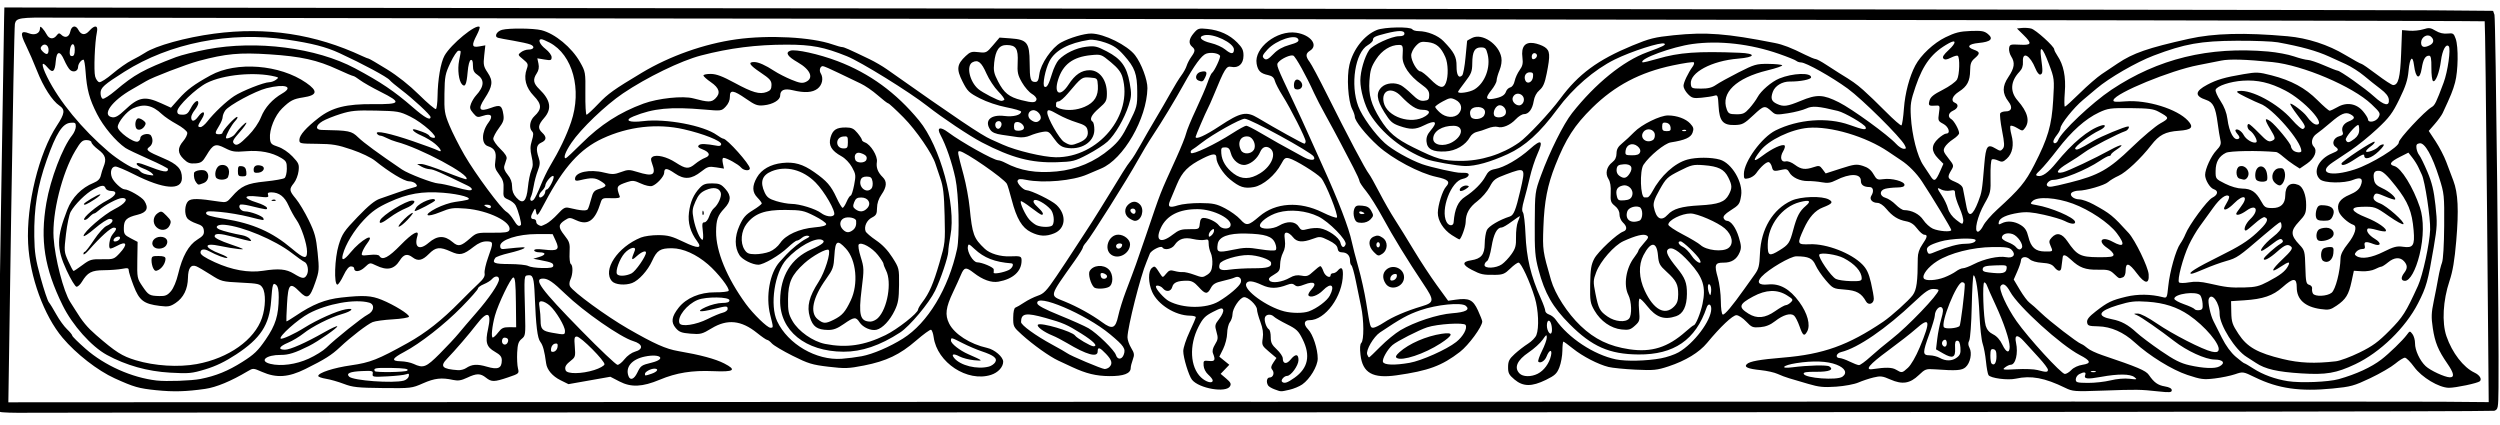 <?xml version="1.0" encoding="UTF-8"?>
<svg version="1.1" viewBox="0 0 1341.6 227.81" xmlns="http://www.w3.org/2000/svg">
<path d="m-0.061 221c-0.894-0.564-0.787-22.807 0.499-103.23 0.901-56.383 1.698-105.05 1.769-108.14l0.131-5.624 34.219 0.067c18.821 0.037 304.86 0.317 635.64 0.624 330.78 0.306 615.88 0.684 633.56 0.839l32.131 0.282 0.738 2.116c0.66 1.891 2.499 171.58 2.169 200.2-0.128 11.048-0.216 11.535-2.249 12.304-1.164 0.44-295.96 0.811-655.11 0.824-359.15 0.013-659.6 0.121-667.68 0.24-8.075 0.119-15.195-0.107-15.822-0.502zm671.36-5.391c337.49-0.137 625.01-0.149 638.93-0.027l25.312 0.222-0.889-101.97c-0.489-56.081-1.061-102.17-1.27-102.41-0.209-0.247-290.09-0.752-644.17-1.123-354.09-0.371-650.75-0.741-659.26-0.823-19.445-0.187-21.31 0.097-21.96 3.341-0.273 1.364-1.175 47.616-2.005 102.78l-1.509 100.3 26.602-0.024c14.631-0.013 302.73-0.136 640.22-0.273zm-587.29-6.185c-9.606-0.984-12.112-1.698-22.467-6.397-9.115-4.136-20.735-13.182-27.962-21.767-9.988-11.864-17.59-32.688-18.489-50.641-1.036-20.697 5.765-48.518 15.457-63.23 4.249-6.45 4.515-8.586 1.334-10.71-3.784-2.527-8.612-10.02-11.983-18.597-1.733-4.41-4.45-10.647-6.037-13.86-3.195-6.468-2.775-8.049 1.68-6.323 3.191 1.236 5.895 0.021 5.919-2.659 0.01-1.136 0.216-1.151 1.259-0.089 0.686 0.698 1.742 2.214 2.347 3.369 1.319 2.518 3.651 2.734 5.335 0.496 0.983-1.306 1.46-1.395 2.404-0.448 2.096 2.104 4.28 1.393 4.905-1.598 0.665-3.182 2.897-3.705 4.309-1.01 1.522 2.905 3.646 3.125 5.872 0.61 3.002-3.392 4.911-3.038 4.096 0.759-1.127 5.252-1.742 20.719-0.94 23.665 0.422 1.551 1.423 2.952 2.224 3.113 0.801 0.162 4.046-1.919 7.21-4.625s7.779-5.934 10.255-7.174c2.476-1.24 5.66-3.028 7.076-3.973 5.639-3.764 21.88-8.264 37.118-10.285 28.102-3.728 54.148 0.224 79.516 12.066 1.618 0.755 3.175 1.375 3.46 1.378 0.285 0.003 4.629 2.538 9.653 5.634 5.831 3.594 12.107 8.567 17.35 13.75 4.518 4.466 8.572 7.904 9.009 7.639 0.437-0.265 0.831-3.322 0.877-6.794 0.118-9.015 1.665-18.088 3.718-21.81 3.375-6.12 17.018-17.314 18.841-15.459 0.273 0.278-0.392 2.209-1.477 4.291-2.946 5.652-2.69 6.882 1.284 6.172l3.283-0.586-0.606 5.489c-0.543 4.917-0.347 5.875 1.883 9.192 3.008 4.476 2.677 7.239-1.661 13.872-3.837 5.866-2.839 7.326 3.417 4.999 4.992-1.857 5.886-1.376 6.645 3.572 0.432 2.817 0.017 4.064-2.442 7.348-1.629 2.175-2.969 4.733-2.977 5.683-8e-3 0.95 1.711 3.399 3.821 5.441 2.635 2.55 3.667 4.236 3.296 5.382-0.297 0.918-0.817 2.546-1.156 3.619-0.424 1.343 0.127 2.849 1.772 4.838 1.611 1.948 2.378 4.002 2.358 6.309-0.021 2.351 0.697 4.219 2.295 5.972 3.529 3.873 5.462 2.139 6.204-5.566 0.322-3.349 1.141-7.397 1.82-8.996 0.977-2.302 1.012-3.871 0.167-7.532-0.832-3.609-0.804-5.475 0.131-8.498 0.913-2.954 0.94-4.136 0.112-4.978-1.811-1.843-1.195-5.887 1.241-8.135 4.102-3.787 4.028-6.377-0.313-10.878-4.26-4.417-5.579-9.431-3.792-14.415 0.918-2.562 0.749-3.014-1.949-5.222-2.87-2.349-2.902-2.457-1.122-3.825 1.008-0.774 2.781-1.399 3.942-1.389 2.984 0.026 3.687-1.673 1.125-2.714-1.185-0.482-5.314-1.407-9.176-2.057s-7.578-1.351-8.259-1.56c-2.172-0.666-0.705-3.499 2.216-4.28 3.674-0.983 16.9-0.855 21.113 0.204 7.219 1.814 16.259 9.274 20.665 17.051 2.975 5.253 3.025 5.539 2.905 16.827-0.067 6.316 0.218 11.487 0.635 11.49 0.417 0.004 3.305-2.669 6.418-5.94 5.102-5.359 8.295-7.636 23.348-16.647 14.928-8.936 33.353-15.454 50.501-17.865 17.412-2.448 40.416-1.239 51.753 2.721 2.233 0.78 4.545 1.422 5.138 1.427 1.033 9e-3 3.461 1.081 14.705 6.49 2.806 1.35 6.961 3.767 9.234 5.37 37.512 26.468 50.848 35.441 56.051 37.715 1.284 0.561 4.046 1.795 6.137 2.741 7.178 3.248 21.864 6.753 28.542 6.811 22.753 0.199 41.684-22.587 35.752-43.032-0.782-2.694-2.511-4.912-6.246-8.008-5.105-4.233-5.228-4.277-10.584-3.764-9.739 0.932-15.167 4.994-17.717 13.258-2.387 7.734 1.219 9.361 5.629 2.539 3.457-5.347 6.986-7.736 11.384-7.705 5.355 0.037 9.257 5.38 9.194 12.589-0.033 3.803-0.439 4.548-4.288 7.877-4.129 3.571-5.255 5.994-3.344 7.198 0.513 0.323 0.918 2.292 0.899 4.375-0.058 6.651-7.313 11.119-15.455 9.518-2.344-0.461-3.954-1.724-6.13-4.811-2.793-3.962-3.136-4.155-6.394-3.609-1.893 0.318-4.812 1.194-6.487 1.946-1.869 0.84-4.405 1.16-6.57 0.827-1.939-0.298-5.753-0.853-8.474-1.234-3.465-0.485-5.355-1.284-6.305-2.666-3.407-4.955 0.123-8.396 7.639-7.446 4.657 0.589 8.87-0.513 8.885-2.323 4e-3 -0.441-3.547-1.494-7.891-2.339-4.714-0.917-10.473-2.862-14.287-4.824-5.831-3-6.643-3.791-9.298-9.051-3.339-6.616-3.014-9.177 1.73-13.644 2.38-2.241 3.286-2.513 6.91-2.072 4.01 0.487 4.308 0.346 7.713-3.656l3.542-4.163 5.979 0.433c8.835 0.64 10.107 2.262 10.172 12.971 0.055 9.058 0.437 10.381 3.001 10.403 1.312 0.011 1.812-0.925 2.2-4.118 0.672-5.529 6.668-14.31 11.646-17.057 4.529-2.499 12.425-4.847 16.189-4.814 6.854 0.06 19.373 6.245 23.53 11.626 3.394 4.393 6.731 13.307 6.641 17.737-0.336 16.355-12.886 38.105-24.858 43.08-2.362 0.981-5.679 2.394-7.372 3.14-7.81 3.44-23.488 4.839-32.893 2.936-3.129-0.633-4.166-0.526-4.559 0.472-0.48 1.219 2.978 4.969 4.657 5.051 2.691 0.131 13.74 5.545 16.253 7.963 5.53 5.321 4.916 12.697-1.267 15.217-4.441 1.81-7.877 1.637-12.466-0.63-4.798-2.37-7.686-7.223-10.325-17.349-1.066-4.09-2.232-7.956-2.592-8.591-1.665-2.939-22.735-17.494-25.358-17.517-1.294-0.011-1.252 0.239 2.17 12.933 1.292 4.794 2.736 12.611 3.209 17.372 1.438 14.491 2.158 16.447 8.128 22.084 2.743 2.59 8.368 4.268 13.562 4.045 5.778-0.248 6.193-0.086 6.171 2.407-0.05 5.674-4.62 9.792-12.412 11.184-3.788 0.676-8.426-0.984-13.28-4.753-4.151-3.224-5.111-3.074-6.843 1.064-0.807 1.927-2.713 6.115-4.236 9.307-3.924 8.223-4.424 12.194-2.118 16.814 2.849 5.708 11.229 11.083 20.457 13.121 4.011 0.886 8.613 4.887 8.564 7.447-0.054 2.867-2.773 5.792-6.508 7.001-12.68 4.104-28.968-6.592-30.799-20.225-0.272-2.023-0.915-3.811-1.429-3.974-0.514-0.163-4.123 2.463-8.02 5.834-8.693 7.521-15.954 10.99-27.957 13.356-8.28 1.632-10.2 1.698-19.042 0.65-8.765-1.038-10.858-1.677-19.258-5.879-5.183-2.593-10.18-5.564-11.104-6.603s-2.048-1.892-2.499-1.896c-0.451-4e-3 -2.922-1.699-5.491-3.766-8.46-6.808-15.931-7.567-24.346-2.474-5.131 3.106-5.951 3.314-11.324 2.878-4.87-0.395-6.14-0.881-7.976-3.054-2.631-3.113-2.203-6.059 1.58-10.876 4.085-5.201 11.451-8.315 19.536-8.257 3.708 0.026 6.98-0.33 7.271-0.793 0.79-1.254-5.764-9.687-11.069-14.242-6.299-5.408-13.346-8.565-19.233-8.616-6.341-0.055-8.146 1.088-10.732 6.801-2.34 5.168-7.166 10.499-10.733 11.854-3.701 1.406-9.125 0.923-10.801-0.962-5.265-5.92 2.991-18.388 15.529-23.452 1.811-0.732 6.035-1.312 9.387-1.289 5.109 0.035 7.29 0.62 13.498 3.622 7.702 3.724 10.208 3.628 7.317-0.28-3.697-4.998-5.114-9.97-4.417-15.491 0.724-5.729 2.486-9.713 5.894-13.324 1.748-1.853 3.105-2.322 6.627-2.291 3.82 0.033 4.802 0.464 7.144 3.132 3.123 3.557 2.916 6.474-0.735 10.362-3.509 3.737-4.319 6.035-4.375 12.402-0.092 10.567 5.747 24.756 15.966 38.795 3.912 5.375 11.507 12.757 13.139 12.771 1.709 0.015 1.71 0.129-0.064-6.897-2.505-9.922-0.251-22.553 5.072-28.422 1.164-1.283 2.742-3.018 3.507-3.855 2.784-3.046 7.868-7.137 10.54-8.48 2.109-1.06 2.365-1.451 1.117-1.706-0.89-0.182-2.365 0.333-3.276 1.143-0.912 0.811-2.101 1.47-2.643 1.465-0.542-5e-3 -2.73 1.656-4.863 3.69-4.474 4.266-13.073 9.279-15.876 9.255-3.163-0.028-8.554-2.75-10.049-5.076-2.691-4.186-2.701-9.98-0.027-15.882 1.978-4.366 3.333-5.925 7.197-8.281 2.618-1.596 4.763-3.242 4.767-3.657 4e-3 -0.415-1.039-1.819-2.317-3.119-2.85-2.9-2.93-6.215-0.263-10.865 2.449-4.27 7.272-7.016 13.551-7.716 6.44-0.718 11.039 0.587 17.134 4.862 6.848 4.803 9.021 7.291 12.022 13.77 1.379 2.977 2.846 5.416 3.26 5.419 0.414 4e-3 1.382-1.465 2.152-3.263 0.77-1.798 1.741-3.266 2.159-3.263 0.418 4e-3 1.252-2.522 1.855-5.612 1.02-5.232 0.944-5.895-1.112-9.619-1.288-2.335-3.65-4.794-5.672-5.906-5.39-2.964-7.073-5.875-5.852-10.119 1.178-4.094 3.17-5.374 8.295-5.33 3.012 0.026 4.189 0.591 6.13 2.938 1.321 1.598 2.399 3.267 2.395 3.708-4e-3 0.441 0.729 1.061 1.629 1.377 3.053 1.073 6.912 7.327 6.419 10.403-0.494 3.082 0.493 5.668 3.155 8.268 2.361 2.305 2.149 5.218-0.677 9.3-1.561 2.254-2.385 4.722-2.407 7.204-0.028 3.213-0.438 3.98-2.748 5.149-2.757 1.395-4.336 4.828-3.388 7.364 0.287 0.768 2.82 2.951 5.629 4.852 3.393 2.296 6.332 5.388 8.76 9.217 3.611 5.694 3.652 5.867 3.566 14.757-0.072 7.469-0.468 9.787-2.328 13.663-2.575 5.364-6.545 9.577-9.756 10.353-2.939 0.711-7.344-1.239-9.151-4.05-1.922-2.99-2.906-2.878-8.404 0.959-3.495 2.439-5.588 3.229-8.463 3.194-5.829-0.072-8.198-1.754-9.755-6.925-1.736-5.769-0.453-10.907 4.737-18.969 3.33-5.172 6.63-15.73 5.33-17.052-0.991-1.008-8.729 3.255-13.05 7.188-6.845 6.231-8.636 10.166-8.735 19.179-0.07 6.447 0.263 8.097 2.373 11.759 3.201 5.556 10.958 11.011 17.506 12.312 11.424 2.27 20.959 0.884 32.438-4.716 6.35-3.097 17.448-11.82 17.464-13.727 4e-3 -0.509 1.026-2.259 2.271-3.89 3.745-4.908 5.911-9.89 9.204-21.174 3.076-10.539 3.128-11.018 2.777-25.289-0.287-11.695-0.746-15.653-2.337-20.19-1.089-3.103-2.232-6.489-2.541-7.522-1.614-5.406-10.409-18.216-17.204-25.057-4.099-4.127-7.771-7.506-8.159-7.509-0.388-0.003-2.938-1.966-5.667-4.362-2.728-2.396-6.851-5.226-9.163-6.29-2.311-1.064-7.595-3.599-11.742-5.634-4.147-2.035-7.99-3.704-8.54-3.709-1.436-0.013-2.129 2.267-1.161 3.825 1.622 2.613 0.875 6.298-1.677 8.27-2.748 2.123-6.899 2.384-13.345 0.838-4.518-1.083-6.691-0.145-6.718 2.898-0.021 2.374-3.938 4.703-8.731 5.19-3.475 0.353-4.677-0.084-9.566-3.479-6.844-4.753-8.768-4.992-8.691-1.081 0.035 1.777-0.792 3.734-2.218 5.245-2.257 2.393-2.343 2.405-11.642 1.594-17.956-1.566-27.219-0.67-37.839 3.658-5.261 2.145-2.501 3.518 5.156 2.565 12.118-1.508 32.501 2.336 39.568 7.462 1.454 1.054 3 1.927 3.436 1.94 2.035 0.06 14.267 13.761 14.248 15.96-0.013 1.546-3.362 1.198-4.74-0.493-1.34-1.644-7.664-5.155-9.31-5.169-0.684-6e-3 -0.838 0.997-0.441 2.88l0.608 2.889-4.238-0.673c-3.825-0.608-4.597-0.39-7.926 2.238-5.354 4.226-9.124 4.484-14.227 0.972-4.29-2.952-5.661-3.028-5.685-0.315-0.017 1.973-4.038 6.347-6.544 7.118-1.047 0.322-3.641-0.259-5.944-1.333-3.512-1.637-4.539-1.75-7.31-0.806-5.875 2.002-6.029 2.298-4.03 7.773 0.267 0.731-1.189 1.018-4.548 0.898-4.721-0.169-4.979-0.052-5.81 2.628-2.912 9.387-6.723 12.12-12.916 9.262-3.46-1.597-3.811-1.604-6.11-0.126-3.688 2.37-3.753 3.801-0.368 8.089 2.813 3.564 3.069 4.419 2.808 9.389-0.158 3.007 0.135 5.733 0.65 6.058 1.248 0.786 1.151 5.456-0.172 8.293-0.628 1.347-0.737 2.855-0.267 3.695 1.696 3.029 19.517 16.049 31.079 22.707 14.208 8.182 20.371 10.929 27.083 12.074 11.725 2 19.889 4.196 24.615 6.624 6.877 3.532 5.335 4.623-5.85 4.134-11.38-0.497-19.794 0.845-28.743 4.587-9.384 3.923-15.354 4.189-21.6 0.96l-4.926-2.547-22.474 3.97-4.244-2.1c-4.317-2.137-7.262-5.579-7.726-9.032-0.908-6.755-1.695-9.676-3.106-11.533-1.595-2.1-2.354-8.342-3.026-24.904-0.385-9.473-0.941-11.193-3.508-10.85-2.282 0.305-2.217-0.501-1.677 20.552 0.292 11.384 0.221 11.91-1.822 13.578-1.706 1.394-2.181 2.843-2.408 7.358-0.156 3.092 0.032 6.891 0.417 8.441 0.692 2.785 0.628 2.843-5.375 4.875-7.375 2.497-8.811 2.513-11.801 0.131-2.992-2.383-5.002-2.378-10.078 0.025-3.193 1.512-4.902 1.781-7.572 1.193-6.151-1.354-9.897-0.93-16.128 1.824-5.989 2.647-6.443 2.7-21.585 2.538-13.514-0.145-16.155-0.428-20.908-2.244-2.992-1.143-7.306-2.376-9.586-2.738-2.28-0.362-4.143-1.038-4.139-1.502 0.015-1.708 8.27-4.389 17.608-5.72 10.284-1.466 14.419-3.094 30.361-11.956 9.729-5.408 18.392-12.233 28.19-22.209 3.454-3.516 7.906-7.898 9.893-9.737 2.65-2.453 3.509-3.916 3.223-5.489-0.215-1.18 0.629-4.979 1.876-8.442 2.96-8.224 2.92-8.635-0.857-8.668-2.12-0.018-4.354 0.916-6.822 2.854-5.67 4.452-7.423 4.824-12.306 2.612-5.961-2.699-8.097-2.465-11.814 1.295-3.474 3.515-5.854 4.016-8.694 1.829-2.853-2.197-4.779-1.727-6.934 1.692-2.992 4.748-6.753 5.523-12.707 2.62-3.278-1.599-3.319-1.592-6.079 1.006-2.646 2.491-5.704 2.76-5.684 0.501 5e-3 -0.532-0.755-0.974-1.687-0.982-1.13-0.01-2.473 1.62-4.027 4.887-1.282 2.696-2.753 4.898-3.269 4.894-1.926-0.017-1.465-14.199 0.69-21.211 1.853-6.031 2.823-7.472 10.189-15.145 5.832-6.075 9.224-8.842 11.963-9.757 2.103-0.702 6.362-2.188 9.466-3.303 3.104-1.114 6.843-2.302 8.309-2.64 2.206-0.509 2.473-0.852 1.543-1.992-0.618-0.758-2.289-1.388-3.714-1.4-2.544-0.022-10.643-4.924-18.178-11.001-2.168-1.749-7.434-4.263-12.607-6.019-7.623-2.587-10.245-3.027-18.489-3.099-9.346-0.082-9.605-0.141-9.561-2.193 0.054-2.489 3.571-6.482 10.331-11.73 7.238-5.619 14.783-7.505 29.52-7.376 14.674 0.128 15.215-0.835 3.707-6.61-4.492-2.254-9.465-5.084-11.05-6.289s-3.211-2.194-3.613-2.197c-0.402-0.004-4.079-1.553-8.171-3.444-11.108-5.133-19.808-7.069-36.727-8.175-16.106-1.053-23.469-0.369-38.033 3.533-6.638 1.778-25.127 8.889-28.221 10.854-0.778 0.494-4.143 2.44-7.477 4.324-11.071 6.256-16.642 14.16-10.62 15.066 1.612 0.242 3.432-0.811 6.596-3.819 7.47-7.1 10.721-7.724 19.51-3.745l5.332 2.414 4.229-4.751c4.409-4.952 8.118-7.699 17.027-12.611 13.823-7.621 37.206-5.801 51.3 3.992 6.464 4.492 6.018 6.685-1.596 7.851-5.32 0.815-6.981 1.679-11.305 5.886-3.898 3.792-6.95 11.358-6.528 16.183 0.239 2.731 0.738 3.241 4.315 4.407 2.383 0.777 5.574 2.923 7.767 5.224 3.379 3.546 3.679 4.265 3.264 7.816-0.252 2.151-1.367 5.046-2.478 6.433-2.676 3.342-2.583 4.093 1.054 8.456 1.702 2.041 4.803 7.222 6.893 11.512 3.237 6.646 3.942 9.219 4.763 17.386 0.912 9.071 0.843 9.931-1.284 16.033-2.958 8.484-4.191 9.182-8.488 4.809-5.042-5.131-6.044-4.122-6.653 6.698-0.281 4.993-0.428 9.194-0.326 9.335 0.102 0.141 2.296-1.169 4.877-2.911 9.22-6.224 15.945-8.922 24.595-9.867 12.011-1.312 16.017-1.086 21.677 1.22 6.657 2.712 14.987 7.876 14.621 9.065-0.158 0.514-4.053 1.149-8.656 1.411-4.602 0.262-9.477 0.926-10.833 1.477-2.81 1.141-11.67 7.945-17.517 13.452-4.537 4.273-8.157 6.555-18.636 11.747-9.059 4.489-15.531 4.913-23.229 1.522-4.688-2.065-4.779-2.07-7.671-0.345-8.912 5.314-16.858 8.612-22.811 9.468-10.165 1.462-17.05 1.653-26.106 0.725zm23.604-6.061c8.313-1.654 14.696-4.256 22.473-9.162 6.297-3.972 8.32-5.914 12.488-11.988 5.347-7.792 6.921-12.895 7.007-22.713 0.032-3.621-0.406-5.765-1.338-6.552-1.797-1.518-2.061-0.695-2.744 8.562-0.951 12.885-5.672 20.101-18.784 28.707-5.868 3.852-10.897 6.286-16.461 7.967-7.358 2.224-8.906 2.371-18.971 1.8-12.171-0.69-23.608-3.899-33.947-9.526-8.267-4.499-18.486-15.959-23.708-26.587-9.788-19.92-12.177-34.937-8.746-54.98 2.193-12.814 8.692-29.85 13.839-36.277 1.071-1.337 1.956-3.456 1.967-4.708 0.017-1.985-0.353-2.242-2.897-2.008-4.29 0.395-7.628 5.627-12.682 19.875-5.026 14.171-6.929 25.848-6.71 41.189 0.122 8.544 0.703 12.33 3.388 22.062 1.782 6.461 3.769 12.385 4.415 13.164 0.646 0.779 2.466 3.748 4.045 6.598 1.579 2.85 4.145 6.389 5.702 7.864 1.557 1.475 2.828 3.037 2.824 3.47-0.004 0.433 3.238 3.632 7.204 7.108 10.191 8.933 24.809 15.45 38.056 16.969 5.279 0.605 18.743 0.13 23.581-0.833zm109.07 0.9c1.289-0.347 2.502-1.41 2.694-2.364 0.275-1.362-0.024-1.586-1.392-1.045-0.958 0.379-5.467 0.883-10.021 1.121-7.749 0.405-8.258 0.319-7.957-1.339 0.293-1.615-0.22-1.748-5.775-1.501-6.439 0.286-8.604 1.227-6.873 2.988 2.091 2.128 23.547 3.694 29.324 2.14zm125.27-4.178c1.886-3.886 2.209-4.114 7.765-5.48 8.073-1.985 4.735-4.987-3.634-3.268-7.061 1.45-10.609 5.69-8.803 10.52 0.927 2.48 2.989 1.698 4.673-1.773zm-123.42-1.186c1.08-0.937-1.297-1.331-8.756-1.451-8.324-0.134-9.589 0.12-8.615 1.726 0.497 0.819 16.4 0.567 17.371-0.275zm131.18 1.646c3.107-1.053 4.017-2.686 1.508-2.708-1.992-0.017-5.11 1.688-5.119 2.801-0.01 1.127 0.013 1.126 3.611-0.093zm-30.781-1.982c2.844-0.9 5.3-2.261 5.458-3.024 0.358-1.731-12.705-14.884-14.822-14.924-1.324-0.025-1.486 0.772-1.104 5.441 0.407 4.969 0.239 5.633-1.837 7.25-3.022 2.354-3.744 3.633-3.069 5.439 0.766 2.05 8.617 1.958 15.374-0.18zm-68.874-0.994c3.194-2.136 5.977-2.329 11.25-0.779 5.898 1.734 7.943 0.873 7.98-3.36 0.017-1.969-0.799-2.996-3.706-4.663-4.545-2.607-5.263-5.026-3.652-12.304 2.006-9.063-0.366-9.95-6.211-2.324-3.898 5.086-11.421 13.831-15.773 18.332-4.027 4.166-2.663 5.6 5.884 6.181 1.302 0.089 3.205-0.399 4.228-1.083zm-144.39-2.203c16.983-3.118 30.901-12.971 34.918-24.719 1.978-5.785 2.123-13.399 0.309-16.22-1.351-2.101-2.152-2.29-11.715-2.768-10.035-0.501-10.399-0.598-16.194-4.297-3.26-2.081-6.717-4.093-7.682-4.471-2.844-1.113-4.339 0.99-4.434 6.235-0.109 6.027-2.379 10.637-6.635 13.474-2.853 1.902-3.999 2.114-8.451 1.565-8.666-1.069-11.027-2.878-14.071-10.784-1.458-3.786-2.645-7.543-2.638-8.349 0.01-1.198-0.632-1.339-3.509-0.772-1.937 0.381-6.327 0.716-9.755 0.743-6.708 0.054-8.818 1.17-11.908 6.298-0.858 1.424-2.129 2.585-2.824 2.579-0.695-6e-3 -3.101-3.978-5.346-8.827-5.454-11.778-5.385-17.635 0.386-32.511 2.552-6.58 7.644-11.775 14.133-14.42 2.291-0.934 3.446-2.106 3.846-3.902 0.315-1.412 0.974-3.533 1.464-4.713 1.717-4.134 1.069-6.28-2.775-9.176-2.037-1.535-3.709-3.318-3.716-3.962-0.007-0.653-1.172-1.182-2.63-1.195-2.222-0.019-3.141 0.858-6.08 5.806-7.061 11.887-12.441 33.472-11.599 46.541 0.718 11.138 5.335 28.985 8.941 34.555 0.918 1.418 2.085 3.255 2.593 4.083 3.917 6.376 6.481 9.479 11.241 13.61 10.591 9.191 13.944 11.324 21.293 13.545 10.162 3.071 22.942 3.87 32.839 2.053zm59.966-2.869c3.587-1.639 7.827-4.266 9.424-5.838 4.802-4.729 19.266-16.31 22.27-17.83 3.505-1.774 3.939-5.538 0.742-6.425-7.606-2.11-22.548 0.581-32.341 5.824-5.876 3.146-16.205 12.355-15.109 13.47 0.619 0.629 7.459-2.514 12.83-5.896 6.725-4.234 17.4-8.985 22.023-9.8 5.076-0.895 3.583 0.956-2.086 2.586-6.273 1.803-15.884 6.655-20.544 10.372-2.165 1.726-5.876 3.95-8.247 4.942-4.844 2.026-5.63 3.733-1.735 3.767 2.814 0.025 11.079-3.634 21.235-9.399 3.538-2.009 6.638-3.443 6.888-3.188 0.577 0.587-10.234 8.118-15.229 10.608-7.368 3.673-10.941 4.809-15.013 4.774-7.975-0.07-11.879 3.278-5.619 4.817 5.675 1.395 13.77 0.297 20.511-2.783zm70.34-2.666c3.81-3.817 8.364-8.699 10.12-10.847 1.756-2.149 5.976-7.083 9.377-10.965 6.981-7.969 12.298-15.783 12.318-18.103 0.017-1.965-2.181-2.041-3.794-0.131-0.674 0.797-2.635 2.024-4.357 2.727-1.723 0.702-3.137 1.739-3.142 2.304-5e-3 0.565-3.946 5.039-8.759 9.943-9.213 9.387-22.262 19.59-30.858 24.126-6.593 3.48-7.108 4.892-1.82 4.994 2.234 0.043 5.322 0.668 6.863 1.39 5.278 2.473 6.708 1.919 14.051-5.438zm99.231 2.867c1.33-1.713 3.812-3.493 5.537-3.971 4.744-1.316 4.262-4.134-0.976-5.7-6.713-2.007-26.621-15.858-36.417-25.338-6.531-6.319-9.201-8.163-11.856-8.186-5.518-0.048-1.348 5.63 20.525 27.949 9.878 10.08 18.594 18.332 19.369 18.339 0.775 7e-3 2.494-1.385 3.82-3.092zm195.54 4.014c1.243-0.336 2.729-1.361 3.301-2.276 1.327-2.124-0.63-3.72-7.265-5.927-2.623-0.872-7.196-2.824-10.164-4.337-6.249-3.186-6.272-3.191-6.288-1.4-0.014 1.601 4.69 5.299 9.312 7.318 8.128 3.552 8.309 3.742 3.069 3.222-2.677-0.266-6.189-1.181-7.804-2.034-3.226-1.704-4.604-1.3-2.86 0.839 3.315 4.066 12.399 6.298 18.699 4.594zm-68.315-5.544c5.976-1.133 14.995-4.995 22.153-9.486 13.258-8.319 24.413-26.789 29.023-48.054 1.465-6.758 0.919-29.432-0.914-37.978-1.803-8.409-4.965-17.592-8.007-23.261-2.151-4.008-0.195-4.641 4.188-1.358 7.082 5.306 24.327 14.948 26.794 14.981 0.71 0.009 2.398 0.607 3.751 1.329 8.026 4.277 16.615 5.72 27.705 4.654 10.678-1.027 20.423-5.168 28.661-12.179 4.55-3.873 6.398-6.391 10.063-13.717 4.335-8.663 4.488-9.248 4.448-16.942-0.05-9.527-1.267-12.859-7.097-19.434-3.391-3.824-5.55-5.304-9.991-6.847-3.34-1.16-6.888-1.779-8.645-1.507-11.053 1.71-18.321 5.613-21.38 11.481-2.229 4.276-3.919 12.891-2.682 13.67 1.237 0.78 2.284-1.034 4.119-7.137 0.85-2.829 2.442-6.091 3.536-7.25 3.325-3.52 9.364-6.408 14.738-7.048 4.578-0.546 5.699-0.295 11.03 2.47 7.7 3.993 10.74 8.166 12.308 16.894 1.068 5.944 1.015 7.201-0.507 11.976-2.297 7.206-7.333 15.868-11.389 19.588-1.834 1.682-6.636 4.789-10.672 6.903-6.888 3.609-7.893 3.863-16.424 4.142-13.83 0.452-24.253-2.297-40.319-10.637-6.504-3.376-21.312-13.254-29.275-19.528-9.577-7.545-35.699-23.713-43.174-26.721-12.252-4.93-18.894-6.207-32.291-6.207-16.309-6.24e-4 -30.57 1.804-45.99 5.818-10.756 2.8-29.142 11.731-41.898 20.351-9.383 6.341-22.596 19.017-27.658 26.534-3.236 4.806-4.49 8.24-3.013 8.253 0.314 0.003 4.129-3.547 8.477-7.888 10.066-10.049 20.446-16.743 33.228-21.428 7.846-2.876 21.22-4.283 26.717-2.811 8.079 2.164 9.721 2.171 11.881 0.047 2.91-2.86 2.133-5.617-2.468-8.759-2.179-1.488-3.958-3.099-3.953-3.581 4e-3 -0.482 1.8-0.852 3.992-0.823 2.951 0.039 6.241 1.276 12.684 4.769 9.713 5.265 13.456 6.337 17.242 4.935 2.009-0.744 2.582-1.567 2.601-3.732 0.021-2.381-0.835-3.354-5.987-6.806-5.876-3.937-6.842-5.575-3.27-5.544 2.282 0.02 6.035 1.689 10.729 4.773 2.051 1.347 6.177 3.459 9.17 4.693 4.415 1.82 5.872 2.051 7.724 1.227 4.481-1.994 2.623-6.573-4.271-10.531-5.501-3.158-6.821-5.197-4.038-6.237 2.682-1.002 15.466 1.813 25.383 5.591 17.24 6.567 31.422 16.898 43.734 31.856 11.388 13.836 20.01 45.422 16.854 61.745-0.636 3.289-1.167 7.2-1.18 8.692-0.024 2.743-4.126 14.909-7.052 20.917-3.241 6.654-13.632 19.059-18.761 22.398-10.784 7.019-20.693 10.381-30.438 10.326-20.407-0.114-34.143-11.256-33.966-27.552 0.143-13.182 5.884-22.552 16.756-27.351 6.222-2.746 7.894-4.276 5.644-5.162-3.542-1.395-12.774 3.699-18.967 10.466-6.426 7.022-9.088 24.682-5.016 33.284 5.808 12.27 20.96 21.083 34.578 20.112 3.096-0.221 7.948-0.841 10.782-1.378zm-163.23-4.892c0.255-1.688-0.059-2.11-1.39-1.868-0.955 0.174-1.866 1.282-2.049 2.493-0.255 1.688 0.059 2.11 1.39 1.868 0.955-0.174 1.866-1.282 2.049-2.493zm-26.704-2.627c0.602-1.528-0.082-2.436-1.845-2.452-0.687-6e-3 -1.257 0.833-1.266 1.864-0.019 2.132 2.329 2.575 3.111 0.588zm-5.094-5.293c1.727-2.294 2.775-2.788 5.851-2.762l3.748 0.033-0.144-13.361c-0.11-10.215-0.431-13.364-1.364-13.372-1.304-0.011-8.164 14.223-9.883 20.505-1.532 5.601-2.142 11.735-1.168 11.743 0.471 4e-3 1.802-1.25 2.959-2.787zm35.781-0.756c0.022-2.534-4.811-10.615-8.125-13.585-1.385-1.241-3.312-2.277-4.281-2.301-1.519-0.039-1.687 0.443-1.213 3.476 0.303 1.936 0.549 4.997 0.546 6.802-6e-3 4.649 0.923 5.645 6.123 6.563 6.873 1.213 6.93 1.205 6.949-0.954zm76.599-6.42c3.034-1.528 6.678-3.047 8.099-3.376s2.589-1.223 2.596-1.986c0.015-1.725-0.482-1.728-7.182-0.045-8.035 2.018-10.092 1.565-4.528-0.998 2.589-1.192 6.5-2.177 8.691-2.19 2.891-0.017 3.988-0.409 3.997-1.429 0.017-1.899-12.512-2.06-17.03-0.219-5.8 2.364-11.085 9.066-9.819 12.452 0.809 2.163 8.806 0.999 15.176-2.21zm67.637 0.409c4.533-2.264 6.15-4.096 9.121-10.336 4.221-8.865 3.012-21.784-2.607-27.855-4.591-4.96-5.683-4.295-6.16 3.751-0.376 6.351-0.734 7.359-4.454 12.565-7.199 10.075-8.866 18.12-4.481 21.632 3.023 2.421 4.156 2.453 8.581 0.243zm23.701-0.889c5.148-5.059 7.584-19.279 4.378-25.558-0.757-1.484-1.373-3.096-1.369-3.583 4e-3 -0.487-1.343-2.596-2.993-4.686-3.143-3.981-8.819-7.153-10.263-5.734-0.481 0.473-0.04 3.359 1.044 6.828 1.793 5.737 1.815 6.515 0.478 17.225-1.746 13.993-0.858 17.306 4.666 17.392 1.16 0.018 2.987-0.83 4.059-1.884zm-379.37-14.436c1.392-1.626 2.958-5.38 3.881-9.305 2.196-9.342 5.625-15.492 10.227-18.341 3.135-1.941 3.766-2.812 3.544-4.894-0.216-2.029-1.013-2.778-4.009-3.77-2.057-0.681-4.261-1.941-4.898-2.8-1.652-2.228-1.384-7.359 0.48-9.191 1.603-1.576 5.397-1.518 16.804 0.254 3.524 0.548 4.067 0.335 6.585-2.576 5.081-5.874 8.071-7.243 18.014-8.253 5.037-0.511 9.69-1.341 10.339-1.843 0.649-0.502 1.196-2.718 1.215-4.924 0.031-3.532-0.327-4.229-2.996-5.835-5.007-3.013-11.401-4.237-18.921-3.622-6.043 0.494-7.37 0.297-11.217-1.666-5.189-2.648-6.399-2.184-9.981 3.838-2.12 3.564-2.904 4.132-6.018 4.364-2.866 0.214-4.112-0.253-6.253-2.339-3.306-3.223-3.361-5.952-0.196-9.648 1.342-1.567 2.307-3.595 2.143-4.506-0.163-0.912-2.7-2.962-5.637-4.556-2.937-1.595-6.5-4-7.917-5.345-5.202-4.938-9.758-5.838-15.651-3.091-3.254 1.517-8.08 7.409-8.101 9.892-0.022 2.468 8.539 8.72 10.789 7.879 0.734-0.274 1.341-1.137 1.347-1.917 0.017-1.948 4.664-3 5.723-1.296 1.306 2.102 0.936 4.757-0.842 6.047-2.225 1.614-1.254 2.406 7.474 6.094 7.596 3.21 10.001 5.795 9.958 10.704-0.059 6.763-9.826 5.991-25.657-2.028-4.562-2.311-9.052-4.208-9.979-4.216-2.141-0.019-3.082 2.788-1.956 5.83 0.869 2.348 5.146 6.386 6.779 6.4 2.238 0.019 9.304 4.115 10.613 6.152 2.529 3.933 1.41 6.263-3.592 7.481-5.971 1.454-7.342 2.771-7.38 7.085-0.029 3.272 0.322 3.8 3.682 5.551l3.713 1.935-0.16 9.761c-0.155 9.431-0.063 9.904 2.699 13.996 3.28 4.857 3.816 5.17 9.118 5.317 3.21 0.089 4.313-0.374 6.234-2.617zm-9.498-12.264c-0.528-1.009-0.951-2.916-0.94-4.239 0.019-2.181 0.37-2.402 3.771-2.373 2.778 0.024 3.747 0.413 3.737 1.501-0.019 2.202-1.734 4.915-3.784 5.99-1.455 0.763-2.016 0.586-2.784-0.879zm0.152-11.684c-1.83-2.245 0.343-5.261 3.769-5.231 3.133 0.027 4.541 2.19 2.999 4.607-1.279 2.005-5.338 2.379-6.768 0.624zm1.476-10.474c-2.098-2.135-1.77-5.694 0.679-7.377 1.978-1.36 2.261-1.281 4.847 1.35 2.443 2.486 2.624 3.057 1.637 5.174-1.288 2.762-4.869 3.188-7.163 0.853zm21.44-23.887c-0.966-1.196-1.427-3.127-1.208-5.058 0.165-1.458 5.018-2.231 6.448-1.027 2.085 1.756 1.349 5.4-1.289 6.377-2.996 1.109-2.809 1.123-3.951-0.292zm10.473-2.958c-0.853-2.283 0.487-5.826 2.386-6.305 3.719-0.938 5.817 2.199 4.207 6.288-0.754 1.914-5.879 1.927-6.593 0.017zm11.878-3.241c0.021-2.448 0.34-2.83 2.132-2.56 1.508 0.228 2.184 1.051 2.381 2.899 0.236 2.222-0.06 2.578-2.132 2.56-2.06-0.018-2.402-0.434-2.381-2.899zm8.444-0.658c0.018-2.064 1.499-2.86 4.049-2.175 2.554 0.686 1.459 3.445-1.492 3.76-2.039 0.217-2.569-0.111-2.556-1.585zm-63.169-22.6c-0.709-1.898-0.116-4.578 1.101-4.971 0.538-0.174 1.8 0.305 2.803 1.064 1.462 1.105 1.616 1.716 0.772 3.066-1.366 2.188-3.996 2.662-4.677 0.841zm91.73 78.98c1.19-2.178 0.415-6.243-1.321-6.927-0.67-0.264-3.689-2.393-6.709-4.732-9.103-7.049-26.467-14.339-36.16-15.181-3.868-0.336-5.624 1.271-2.739 2.506 1.947 0.833 7.846 2.328 12.168 3.083 1.655 0.289 3.546 1.187 4.202 1.995 1.331 1.64 1.488 1.66-9.098-1.16-7.156-1.906-9.827-1.97-9.842-0.236-8e-3 0.886 3.011 2.395 8.635 4.316 7.311 2.497 7.995 2.89 4.431 2.545-2.318-0.225-6.844-0.98-10.056-1.679-9.17-1.995-9.056 0.793 0.174 4.277 2.562 0.967 4.154 1.921 3.539 2.12-1.009 0.327-5.566-1.376-9.826-3.671-2.558-1.378-4.457-1.046-4.473 0.783-0.011 1.2 2.188 2.69 7.689 5.211 9.123 4.181 18.132 5.785 25.813 4.596 8.517-1.319 12.478-0.952 16.557 1.533 4.664 2.841 5.75 2.938 7.016 0.622zm-120.4-5.254c3.924-2.941 4.805-3.2 10.559-3.106 6.027 0.099 6.401-0.03 9.377-3.221 4.575-4.906 3.773-6.861-1.583-3.861-1.295 0.726-2.81 1.33-3.365 1.344-1.3 0.032-0.512-5.585 1.046-7.458 2.369-2.847 2.548-3.728 0.759-3.744-1.663-0.015-7.076 4.857-13.411 12.071-1.573 1.791-2.862 2.729-2.865 2.084-0.003-0.645 0.312-1.173 0.698-1.174 0.387-2e-3 2.627-2.901 4.978-6.444 2.414-3.638 5.372-6.911 6.795-7.519 3.275-1.399 4.252-3.703 1.581-3.726-1.087-9e-3 -4.68 2.315-7.985 5.166-3.305 2.851-6.004 4.631-5.998 3.957 0.018-2.118 10.926-11.54 16.676-14.405 5.775-2.877 7.827-5.877 4.044-5.91-2.228-0.019-9.483 3.806-12.559 6.622-1.016 0.93-2.172 1.688-2.571 1.684-0.398-3e-3 -1.588 0.905-2.643 2.018s-2.237 1.701-2.625 1.306c-0.969-0.986 6.808-7.54 12.267-10.338 4.904-2.514 5.966-5.061 2.124-5.095-1.305-0.011-2.61-0.656-2.9-1.432-0.709-1.898-2.006-1.791-6.452 0.531-4.033 2.107-10.071 8.06-12.32 12.147-0.762 1.384-1.882 6.74-2.489 11.901-1.074 9.127-1.04 9.526 1.226 14.592 1.281 2.864 2.56 5.21 2.842 5.212 0.282 2e-3 2.439-1.44 4.793-3.205zm0.736-32.718c0.006-0.704 7.55-5.215 8.697-5.201 0.656 8e-3 -0.717 1.26-3.051 2.782-3.905 2.547-5.654 3.296-5.646 2.419zm293.92 37.203c2.143-1.084 7.723-9.122 7.74-11.149 0.012-1.363-2.444-0.405-5.022 1.958-2.872 2.634-3.109 2.009-1.071-2.822 1.184-2.806-2.572-1.969-5.406 1.204-2.649 2.966-5.039 9.538-4.058 11.157 0.813 1.341 4.831 1.162 7.816-0.348zm202.43-1.802c1.985-0.959 2.99-3.454 1.438-3.572-8.971-0.68-14.71-2.92-19.855-7.75-3.014-2.829-3.277-2.913-3.555-1.136-0.436 2.784 2.857 8.281 4.985 8.322 2.671 0.051 8.781 2.635 8.899 3.763 0.056 0.541 0.037 1.337-0.042 1.767-0.175 0.947 5.188 0.027 8.131-1.394zm-244.44-2.326c0.012-1.415-0.939-1.822-7.005-2.997l-3.744-0.725 3.055-0.905c3.83-1.135 3.969-2.501 0.256-2.533-1.547-0.013-2.808-0.488-2.803-1.054 6e-3 -0.696 1.754-0.825 5.394-0.399 7.287 0.853 8.366 0.04 6.188-4.664l-1.697-3.666-8.42-0.016c-10.11-0.019-19.697 3.061-19.726 6.338-0.011 1.315 0.54 1.812 1.861 1.674 11.196-1.166 12.127-1.191 10.809-0.288-0.764 0.523-4.36 1.645-7.991 2.493-3.631 0.848-6.915 2.002-7.299 2.564-1.879 2.754-0.682 3.273 7.62 3.306 4.601 0.018 9.133 0.488 10.069 1.044 0.937 0.556 4.34 1.046 7.562 1.09 4.474 0.061 5.862-0.238 5.871-1.263zm-108.83-7.071c5.713-6.984 13.864-11.415 8.922-4.851-1.063 1.412-2.235 3.489-2.603 4.615-0.642 1.962-0.477 2.026 3.947 1.541 2.961-0.325 4.846-0.126 5.258 0.553 1.56 2.573 4.842 0.867 11.494-5.973 6.15-6.324 10.011-8.432 8.913-4.867-1.93 6.269 1.007 8.098 6.036 3.76 4.602-3.97 8.505-4.086 12.83-0.382 3.061 2.622 4.444 2.328 9.401-1.998 3.462-3.021 3.746-3.092 12.009-3.02 6.782 0.059 8.577-0.214 9.034-1.375 1.674-4.25-11.2-10.621-23.401-11.58-6.802-0.535-8.195-0.342-13.584 1.877-7.899 3.252-9.57 1.722-2.239-2.05 2.999-1.543 7.564-3.072 10.145-3.397 2.581-0.325 5.503-0.822 6.494-1.103 3.405-0.968-3.779-3.087-12.917-3.809-11.292-0.893-18.984 0.438-28.975 5.014-6.297 2.884-9.18 4.908-13.556 9.516-5.291 5.571-9.896 13.159-11.33 18.667-0.933 3.587 0.604 3.162 4.122-1.138zm27.073-15.972c2.314-2.71 5.399-5.296 6.34-5.315 0.408-8e-3 -0.835 1.659-2.761 3.705-3.661 3.888-6.685 5.248-3.579 1.609zm-11.19-1.248c1.08-2.743 13.962-10.682 17.286-10.653 2.559 0.022 0.466 2.542-3.399 4.093-2.387 0.957-6.205 3.139-8.485 4.848-4.458 3.341-6.27 3.916-5.402 1.712zm19.316-6.791c1.848-2.903 10.208-6.144 10.189-3.951-6e-3 0.649-9.655 5.736-10.86 5.726-0.251-2e-3 0.051-0.801 0.672-1.775zm-58.514 23.537c5e-3 -4.13-3.129-13.495-5.713-17.072-1.16-1.606-3.051-5.038-4.204-7.627-2.162-4.858-5.057-7.074-9.29-7.111-1.672-0.015-2.113 0.366-1.702 1.466 0.486 1.301-0.216 1.396-5.65 0.766-7.745-0.898-7.97 0.883-0.408 3.235 2.763 0.859 5.199 2.105 5.414 2.768 0.408 1.26 1e-3 1.213-9.367-1.077-2.435-0.595-4.7-0.814-5.034-0.486-1.198 1.178 0.522 3.5 2.617 3.532 3.016 0.046 9.485 2.483 9.886 3.724 0.427 1.32 0.797 1.359-7.878-0.83-4.058-1.024-10.856-2.182-15.107-2.573-6.486-0.597-7.73-0.488-7.741 0.675-9e-3 1.038 2.459 1.793 9.823 3.006 15.421 2.54 25.607 7.046 36.266 16.043 6.477 5.467 8.08 5.777 8.085 1.562zm-18.661-27.757c0.679-0.265 1.487-0.225 1.796 0.09 0.309 0.314-0.247 0.531-1.235 0.482-1.092-0.054-1.312-0.279-0.561-0.571zm266.88 27.795c2.067-0.812 4.465-2.781 5.746-4.717 2.842-4.294 10.257-7.649 18.436-8.341 4.138-0.35 6.194-0.925 6.201-1.736 6e-3 -0.667-2.816-2.634-6.271-4.372-5.844-2.941-6.935-3.166-15.675-3.243-10.936-0.095-16.408 1.863-20.72 7.416-3.037 3.911-3.567 10.174-1.175 13.895 1.284 1.997 2.282 2.424 5.732 2.454 2.298 0.02 5.774-0.591 7.725-1.358zm-348.65-7.098c0.276-0.804-0.172-1.146-1.243-0.948-0.921 0.17-1.868 0.875-2.105 1.567-0.276 0.804 0.172 1.146 1.243 0.948 0.921-0.17 1.868-0.875 2.105-1.567zm312.82-3.978c-0.481-3.882-0.33-4.691 0.873-4.68 0.824 7e-3 1.925-1.372 2.54-3.184 0.597-1.758 1.73-3.722 2.516-4.363 2.296-1.872 4.309-6.378 3.713-8.313-0.824-2.678-3.938-3.247-7.992-1.461-2.784 1.226-4.041 2.598-5.577 6.085-1.733 3.934-1.863 5.132-1.026 9.489 1.015 5.286 3.515 11.103 4.777 11.114 0.416 4e-3 0.495-2.105 0.176-4.686zm-0.22-9.924c0.054-1.092 0.279-1.312 0.571-0.561 0.265 0.679 0.225 1.487-0.09 1.796-0.314 0.309-0.531-0.247-0.482-1.235zm80.696 9.455c1.459-1.105 2.028-2.692 1.805-5.039-0.15-1.582-4.532-2.448-6.681-1.322-2.24 1.174-2.442 3.97-0.435 6.013 1.763 1.794 3.27 1.893 5.311 0.348zm-178.13-2.776c0.577-0.567-1.34-7.734-2.83-10.578-0.52-0.993-2.241-2.355-3.824-3.027-2.688-1.141-2.862-1.513-2.639-5.629 0.194-3.57-0.254-5.066-2.36-7.877-2.248-3.002-2.518-4.031-1.993-7.623 0.646-4.429-0.386-6.377-4.008-7.561-3.667-1.199-3.497-7.661 0.337-12.753 2.661-3.534 1.401-5.028-2.986-3.542-2.914 0.987-3.316 0.877-5.289-1.458-1.798-2.127-1.978-2.93-1.143-5.078 0.546-1.404 1.763-3.389 2.704-4.412 4.454-4.84 4.644-8.472 0.585-11.183-1.726-1.153-2.287-2.358-2.265-4.869 0.02-2.251-0.353-3.215-1.146-2.962-0.713 0.228-1.381 2.803-1.698 6.55-0.551 6.506-1.332 8.247-2.959 6.591-1.784-1.815-2.567-8.014-1.617-12.796 1.139-5.73 1.166-5.308-0.342-5.321-0.697-0.006-2.639 2.899-4.317 6.455-2.809 5.957-3.062 7.266-3.212 16.613-0.149 9.313 0.069 10.709 2.656 16.977 1.55 3.757 5.189 10.939 8.086 15.961 5.78 10.021 19.797 28.933 22.565 30.445 0.961 0.525 2.65 2.445 3.754 4.266 1.951 3.219 2.861 3.868 3.939 2.809zm13.675-0.674c1.399-0.709 4.152-3.053 6.118-5.207 3.033-3.323 3.962-3.825 6.123-3.304 6.368 1.535 9.353 1.744 10.01 0.702 0.376-0.597 1.191-3.064 1.81-5.482 0.954-3.725 1.586-4.541 4.136-5.341 4.433-1.39 4.588-1.964 1.125-4.166-3.09-1.964-5.042-2.056-11.351-0.536-1.954 0.471-2.581 0.281-2.571-0.778 0.032-3.612 7.791-5.291 15.538-3.361 4.383 1.092 5.564 1.058 9.124-0.266 3.702-1.377 4.526-1.384 8.709-0.075 8.619 2.697 10.289 1.707 7.918-4.695-0.716-1.935-0.651-2.77 0.264-3.379 2.12-1.411 7.644-0.075 12.396 2.997 5.546 3.586 7.008 3.683 10.609 0.706 1.526-1.261 3.883-2.704 5.239-3.206 3.094-1.145 2.499-3.027-1.439-4.553-2.197-0.851-2.696-1.424-1.912-2.194 0.947-0.931 3.527-0.845 10.118 0.336 1.1 0.197 1.877-0.183 1.883-0.922 0.015-1.769-9.592-5.584-20.087-7.976-14.286-3.256-29.758-1.497-43.639 4.96-12.039 5.6-20.794 15.317-30.768 34.149-3.857 7.282-4.339 7.842-4.775 5.552-0.482-2.529-0.494-2.532-1.636-0.509-1.54 2.727-1.463 4.033 0.238 4.048 0.773 7e-3 1.401 0.61 1.395 1.34-0.01 1.099 0.866 1.897 2.604 2.371 0.154 0.042 1.425-0.504 2.823-1.213zm271.68 0.735c1.194-1.895 0.608-6.561-1.06-8.437-2.829-3.181-7.84-5.909-8.915-4.852-0.666 0.655-0.064 1.78 1.913 3.572 2.775 2.517 3.646 4.192 2.168 4.171-0.387-5e-3 -2.947-1.742-5.689-3.859-2.742-2.117-5.179-3.659-5.416-3.426-0.733 0.72 2.409 7.537 4.564 9.9 1.125 1.233 2.886 2.599 3.913 3.034 2.775 1.176 7.754 1.116 8.522-0.104zm-117.25-5.538c1.06-1.682-5.195-12.564-9.993-17.385-6.791-6.823-15.805-9.124-23.486-5.993-5.19 2.116-6.402 5.755-3.791 11.384 1.203 2.593 2.378 3.471 6.224 4.649 2.607 0.799 6.275 1.466 8.15 1.483 4.442 0.039 12.941 2.657 15.895 4.897 2.52 1.911 6.094 2.403 7 0.965zm-184.16-4.457c5e-3 -0.516-0.941-0.939-2.101-0.942-1.706-3e-3 -1.842 0.172-0.711 0.917 1.807 1.19 2.802 1.199 2.812 0.025zm201.96 0.903c2.353-2.555 0.589-5.698-3.217-5.731-2.187-0.019-3.02 0.534-3.794 2.517-0.81 2.076-0.693 2.764 0.638 3.756 2.301 1.714 4.465 1.53 6.373-0.542zm-175.33-12.043c1.366-3.407 3.581-8.028 4.922-10.27 5.227-8.737 8.967-16.526 11.478-23.9 5.931-17.418 0.877-36.113-11.524-42.629-1.904-1.001-3.901-1.823-4.437-1.828-2.075-0.018-0.849 2.825 2.261 5.24 1.819 1.412 3.252 3.364 3.243 4.415-0.015 1.679-0.432 1.813-3.841 1.238l-3.824-0.646 0.606 2.88c0.41 1.949 0.118 3.611-0.903 5.139-2.212 3.313-1.887 5.388 1.333 8.503 6.096 5.898 6.892 10.572 2.632 15.469-3.321 3.817-3.557 5.611-1.045 7.925 2.497 2.299 2.326 4.058-0.515 5.322-2.612 1.163-2.986 3.393-1.369 8.164 0.811 2.395 0.71 3.812-0.498 6.933-0.835 2.157-1.817 5.818-2.183 8.136-0.366 2.317-1.02 4.893-1.454 5.724-1.022 1.956 0.1 3.103 1.532 1.565 0.607-0.652 2.221-3.972 3.587-7.379zm2.498 3.311c6e-3 -0.71 0.367-1.288 0.801-1.284 1.222 0.011 4.432-6.357 3.621-7.183-0.808-0.822-4.323 3.252-4.371 5.067-0.017 0.644-0.898 2.023-1.957 3.064-2.147 2.11-1.648 4.516 0.563 2.714 0.733-0.597 1.337-1.667 1.344-2.378zm-39.364-1.477c4e-3 -0.428-0.938-1.239-2.094-1.801-15.004-7.3-18.579-8.856-20.457-8.9-1.21-0.029-3.25-0.665-4.532-1.413l-2.332-1.36 2.352-0.013c1.293-7e-3 7.157 1.919 13.03 4.28 5.873 2.361 10.872 4.102 11.108 3.87 2.319-2.279-24.783-16.758-37.623-20.1-1.482-0.386-3.772-1.276-5.089-1.978-1.317-0.702-2.898-1.284-3.512-1.292-0.614-0.009-1.414-0.506-1.778-1.106-1.136-1.875 7.04-0.143 19.402 4.109 6.309 2.17 12.225 4.358 13.147 4.862 2.787 1.523 1.956-0.631-1.333-3.456-1.663-1.429-5.021-3.45-7.461-4.492-4.445-1.898-6.273-4.24-2.318-2.97 4.38 1.407 6.146 2.251 6.733 3.22 0.334 0.55 1.405 1.008 2.382 1.016 3.072 0.027-6.06-8.184-12.715-11.432-5.677-2.771-6.659-2.941-18.379-3.193-10.597-0.228-13.336 0.033-19.001 1.807-3.641 1.14-7.98 2.885-9.644 3.876-3.782 2.255-4.02 4.625-0.471 4.691 14.844 0.275 16.003 0.514 19.643 4.045 2.93 2.842 10.779 8.596 23.413 17.165 3.449 2.339 16.598 7.394 19.588 7.53 1.373 0.062 5.233 0.884 8.576 1.825 7.088 1.995 9.355 2.288 9.365 1.211zm214.5-0.396c0.539-0.64 0.767-2.325 0.507-3.746-0.382-2.088-0.977-2.587-3.112-2.605-1.8-0.016-2.831 0.561-3.24 1.811-1.304 3.987 3.3 7.563 5.845 4.54zm-386.2-8.159c-0.694-0.706-2.824-1.864-4.732-2.574-1.909-0.709-3.466-1.801-3.46-2.426 7e-3 -0.799 1.47-0.57 4.915 0.77 9.596 3.731 11.918 4.109 11.937 1.946 0.003-0.39-4.722-2.797-10.501-5.348-5.779-2.551-11.336-5.21-12.35-5.909-5.261-3.627-11.806-11.446-15.264-18.236-4.114-8.08-5.451-13.044-6.14-22.809-0.246-3.483-0.737-6.335-1.091-6.338-1.241-0.011-2.914 2.241-2.929 3.942-0.019 2.206-2.455 3.123-4.256 1.602-0.767-0.648-2.21-3.066-3.207-5.373-2.232-5.168-4.079-4.879-4.524 0.709-0.45 5.649-1.64 6.559-4.362 3.334-3.433-4.066-3.557-1.608-0.256 5.065 6.467 13.073 18.755 28.013 33.082 40.222 4.624 3.94 12.484 8.854 14.187 8.869 0.794 0.007 1.942 0.624 2.552 1.372 1.003 1.23 2.965 1.942 6.422 2.329 1.005 0.112 1-0.103-0.024-1.146zm383.4-7.163c0.672-1.707-0.235-2.758-3.174-3.674-2.304-0.718-3.686 1.143-2.736 3.686 0.697 1.864 5.174 1.856 5.909-0.011zm-331.72-12.961c3.019-3.053 5.65-6.867 6.908-10.018 2.04-5.108 6.055-9.581 11.35-12.647 6.373-3.69 1.497-5.318-8.435-2.815-6.033 1.52-20.122 9.11-22.127 11.919-0.767 1.076-1.402 2.695-1.41 3.599-8e-3 0.904-0.869 3.018-1.913 4.697-2.377 3.823-2.383 4.455-0.043 4.476 1.031 9e-3 1.878-0.33 1.882-0.752 0.011-1.247 6.69-8.548 7.811-8.538 0.565 0.005 0.152 0.951-0.919 2.101-2.15 2.31-5.026 7.494-5.04 9.083-9e-3 1.023 3.666-0.397 4.704-1.817 2.134-2.922 5.85-6.66 6.233-6.271 0.26 0.264-1.253 2.439-3.362 4.833-3.891 4.418-4.336 5.303-3.227 6.431 1.327 1.35 2.89 0.468 7.587-4.281zm321.81 3.5c0.027-3.092-0.164-3.323-2.543-3.069-4.333 0.462-4.202 6.354 0.141 6.392 2.095 0.018 2.377-0.37 2.402-3.323zm124.07 0.209c3.917-1.597 5.281-3.71 4.484-6.947-0.449-1.822-1.67-2.64-5.851-3.921-2.906-0.89-7.254-2.742-9.661-4.115-4.998-2.851-6.01-3.049-6.027-1.179-0.025 2.825 6.479 14.242 8.983 15.771 3.31 2.02 3.995 2.054 8.072 0.392zm-467.82-11.35c3.59-4.617 10.168-10.838 14.396-13.616 4.234-2.782 16.003-7.431 18.864-7.452 1.019-0.007 2.609-0.577 3.534-1.266 1.579-1.177 1.552-1.284-0.453-1.778-10.788-2.655-27.734-1.063-36.649 3.444-5.796 2.93-15.787 12.511-15.81 15.161-0.012 1.42 0.621 1.857 2.719 1.875 2.219 0.019 3.065-0.628 4.483-3.426 1.817-3.587 4.107-5.154 4.086-2.798-7e-3 0.747-0.865 2.423-1.908 3.725-1.043 1.302-1.901 3.014-1.908 3.805-0.023 2.673 1.699 2.538 3.753-0.294 2.731-3.765 4.379-2.57 1.894 1.373-2.282 3.621-2.377 4.248-0.648 4.263 0.712 0.006 2.354-1.351 3.648-3.015zm438.06 4.016c0.859-1.363-1.278-3.72-3.389-3.739-1.252-0.011-1.766 0.661-1.781 2.328-0.016 1.86 0.452 2.348 2.268 2.364 1.259 0.011 2.564-0.418 2.902-0.953zm-12.046-1.533c0.756-1.919-0.715-3.371-2.387-2.357-1.424 0.863-0.797 3.799 0.814 3.813 0.548 0.005 1.256-0.65 1.573-1.456zm-306.22-4.859c0.01-1.101-9.289-9.732-15.81-14.675-2.817-2.136-5.546-4.431-6.064-5.1-1.287-1.665-14.535-8.792-27.047-14.552-7.21-3.319-14.829-5.282-28.004-7.214-30.88-4.529-62.984 1.806-87.401 17.246-10.883 6.882-12.731 8.528-12.756 11.357-0.013 1.488 0.502 2.896 1.145 3.13 0.643 0.234 3.718-1.737 6.835-4.38 10.153-8.609 15.016-11.3 32.493-17.978 2.841-1.085 10.38-2.964 16.753-4.174 26.374-5.009 58.594-0.874 79.3 10.177 13.835 7.384 21.072 12.264 31.103 20.976 6.43 5.584 9.433 7.232 9.451 5.186zm327.05 1.524c1.521-1.8-1.272-5.53-3.879-5.18-2.581 0.347-3.235 3.518-1.059 5.139 2.126 1.583 3.624 1.596 4.937 0.041zm23.989-7.036c5.227-2.258 7.428-5.818 7.069-11.433-0.249-3.904-0.282-3.937-4.222-4.256-4.307-0.35-4.508-0.206-11.87 8.521-1.99 2.359-4.222 4.284-4.959 4.277-0.737-0.006-1.345 0.41-1.349 0.926-5e-3 0.516-0.036 1.254-0.07 1.64-0.034 0.386 0.91 0.985 2.098 1.331 4.185 1.218 8.997 0.854 13.303-1.005zm-25.859-3.943c0.148-0.766-0.951-2.097-2.444-2.958-1.492-0.86-3.896-3.624-5.342-6.141-2.285-3.979-2.588-5.389-2.32-10.808 0.36-7.282-0.877-9.243-5.859-9.286-4.072-0.036-6.013 2.691-6.749 9.478-0.461 4.247-0.15 5.747 2.082 10.07 3.191 6.18 5.883 8.339 12.502 10.025 6.075 1.547 7.773 1.468 8.131-0.381zm-17.293 0.195c0.334-0.328-1.116-2.345-3.223-4.481-2.107-2.137-4.966-6.469-6.354-9.627-2.674-6.084-4.526-7.576-7.481-6.028-3.44 1.803-1.612 10.292 3.091 14.35 2.238 1.931 10.782 6.337 12.344 6.365 0.559 0.01 1.289-0.251 1.623-0.579zm-498.82-26.799c0.037-4.236-2.179-3.932-2.641 0.362-0.236 2.196 0.063 2.975 1.146 2.985 1.056 0.009 1.474-0.925 1.495-3.346zm-14.064 0.056c0.023-2.621-2.181-3.844-3.696-2.051-0.786 0.93-0.674 1.624 0.443 2.761 2.107 2.144 3.23 1.899 3.253-0.71zm657.97 182.15c-1.542-0.566-3.11-1.495-3.483-2.066-1.18-1.8-0.738-4.319 0.756-4.306 1.931 0.017 2.81-2.493 1.455-4.155-0.855-1.048-0.73-1.885 0.571-3.833l1.664-2.492-3.978-3.364c-3.776-3.192-3.948-3.559-3.381-7.195 0.421-2.697 0.052-5.296-1.245-8.78-1.014-2.721-1.837-5.708-1.828-6.638 0.02-2.321-4.994-7.019-7.082-6.636-2.302 0.422-6.038 6.046-6.065 9.128-0.012 1.372-0.648 3.308-1.414 4.302-0.766 0.994-1.422 3.678-1.458 5.964-0.036 2.29-0.995 6.033-2.134 8.336l-2.068 4.179 5.364 4.354-4.653 4.867 2.987 2.534c2.401 2.036 2.798 2.854 2.022 4.166-2.154 3.642-16.546 1.172-20.349-3.493-1.756-2.154-4.75-11.955-4.72-15.451 0.015-1.758 1.532-6.379 3.371-10.269 1.839-3.89 3.346-7.435 3.35-7.878 4e-3 -0.443-1.394-0.818-3.107-0.833-7.947-0.069-17.282-5.937-20.313-12.768-2.138-4.818-2.214-11.13-0.155-12.809 1.604-1.308 1.632-1.287 4.745 3.56 1.057 1.645 1.202 1.621 2.922-0.496 1.5-1.846 2.272-2.095 4.511-1.452 1.485 0.426 3.47 0.683 4.41 0.571 0.94-0.112 3.71 0.535 6.155 1.438 4.197 1.551 4.584 1.554 6.914 0.055 1.897-1.22 2.542-2.491 2.787-5.494 0.175-2.149-0.197-4.966-0.827-6.261-0.63-1.295-1.138-3.522-1.129-4.95 0.015-2.234-0.282-2.524-2.128-2.078-1.18 0.285-3.973 0.091-6.207-0.432-4.718-1.103-7.733-0.131-9.967 3.215-1.465 2.194-5.486 2.984-6.519 1.281-0.726-1.198-6.175 1.59-6.809 3.483-0.282 0.843-1.062 2.794-1.732 4.335-3.125 7.188-10.162 35.027-10.209 40.386-0.012 1.337 0.876 3.911 1.972 5.72 1.724 2.844 1.843 3.694 0.883 6.279-0.611 1.644-1.117 3.674-1.124 4.511-0.026 2.97-3.82 4.407-11.464 4.34-7.149-0.062-12.421-1.343-19.939-4.844-2.054-0.957-5.416-2.522-7.47-3.479-4.695-2.186-13.503-8.463-19.567-13.942-4.475-4.044-4.649-4.391-4.608-9.163 0.027-3.063 0.481-5.102 1.188-5.33 0.629-0.204 2.75-1.441 4.712-2.749 1.962-1.308 5.26-2.949 7.329-3.645 3.214-1.082 4.66-2.595 9.935-10.397 3.396-5.022 7.348-10.988 8.783-13.257 1.435-2.269 4.289-6.642 6.341-9.718 2.052-3.076 5.797-8.947 8.322-13.047 2.525-4.1 5.661-9.184 6.968-11.299 1.308-2.114 3.626-5.894 5.151-8.399 1.526-2.505 3.497-5.392 4.382-6.415 0.884-1.024 3.234-4.8 5.22-8.392 1.987-3.592 5.619-9.889 8.072-13.993 2.453-4.104 6.098-10.4 8.101-13.992 2.003-3.592 4.588-7.788 5.744-9.325 1.157-1.537 2.428-3.846 2.824-5.132 0.397-1.286 1.519-3.45 2.495-4.811 2.146-2.992 2.214-3.939 0.394-5.477-2.023-1.709-1.695-4.172 0.971-7.285 2.169-2.532 2.695-2.692 7.285-2.214 6.55 0.682 11.912 3.13 16.026 7.317 2.719 2.767 3.358 4.127 3.333 7.089-0.038 4.36-2.672 6.742-6.557 5.929-2.652-0.555-3.491 0.811-9.536 15.515-1.162 2.826-2.569 5.968-3.127 6.983-1.085 1.973-6.468 14.526-6.473 15.094-0.014 1.646 5.124-0.658 12.851-5.763 11.367-7.51 14.35-8.132 20.706-4.315 9.086 5.455 23.95 13.686 24.773 13.718 0.387 0.015 0.708-0.55 0.714-1.256 0.015-1.708-7.987-17.528-12.4-24.513-1.932-3.059-3.794-6.65-4.137-7.979-0.45-1.745-1.451-2.594-3.599-3.053-4.058-0.867-5.482-2.269-6.16-6.066-1.51-8.454 10.891-18.19 21.238-16.675 7.814 1.144 12.096 6.78 7.357 9.683-2.349 1.439-2.398 3.058-0.18 5.949 0.95 1.238 5.109 9.031 9.241 17.317 11.236 22.53 20.755 40.551 22.64 42.855 0.637 0.779 3.133 5.231 5.546 9.893 2.413 4.662 6.176 11.234 8.362 14.605 2.186 3.371 6.776 10.794 10.201 16.496 3.425 5.702 8.957 14.119 12.293 18.705l6.066 8.338 4.102-0.579c7.116-1.004 9.253 0.025 11.887 5.721 1.285 2.779 2.333 5.478 2.328 5.998-0.024 2.775-7.333 12.722-11.979 16.304-9.701 7.478-16.921 10.145-34.023 12.566-12.793 1.811-18.216-1.262-19.342-10.961-0.417-3.591-0.271-5.741 0.438-6.437 1.486-1.461 1.425-12.141-0.111-19.431-0.708-3.358-1.994-9.613-2.858-13.9-0.864-4.287-1.917-8.012-2.341-8.279-0.423-0.267-0.761-1.43-0.751-2.586 0.023-2.675-1.634-4.365-4.303-4.389-1.455-0.013-2.176-0.661-2.372-2.13-0.196-1.471-1.665-2.788-4.844-4.339-4.375-2.136-4.723-2.168-8.462-0.777-5.591 2.08-8.541 1.817-10.68-0.953-1.003-1.298-2.493-2.366-3.311-2.373-1.209-0.011-1.394 0.735-0.989 3.976 0.339 2.711 0.015 4.886-1.009 6.788-0.829 1.54-1.524 4.396-1.544 6.346-0.032 3.063-0.491 3.81-3.36 5.469-2.558 1.479-3.091 2.208-2.313 3.161 1.299 1.593 6.822 0.803 10.911-1.562 2.186-1.264 3.917-1.569 6.275-1.106 2.798 0.55 3.687 0.236 6.317-2.234 1.683-1.581 3.379-2.872 3.768-2.868 0.389 3e-3 1.137 1.276 1.663 2.827 0.881 2.599 3.855 4.065 3.874 1.909 5e-3 -0.516 0.589-0.932 1.3-0.926 0.71 6e-3 1.822-0.617 2.471-1.385 1.905-2.255 2.827-1.611 2.796 1.953-0.103 11.825-9.528 24.708-18.02 24.634-2.937-0.026-3.243 2.297-0.65 4.935 2.596 2.642 5.194 10.572 5.15 15.716-0.035 4.032-4.191 10.948-8.306 13.824-1.54 1.077-4.66 2.369-6.934 2.872-4.829 1.069-4.309 1.084-7.873-0.224zm-33.241-4.808c5e-3 -0.54-1.054-1.921-2.352-3.067-1.396-1.233-2.432-3.235-2.535-4.899-0.164-2.643 0.01-2.795 2.869-2.493 3.197 0.337 3.614-0.431 2.187-4.025-0.51-1.285-0.163-2.829 1.096-4.87 1.608-2.607 1.706-3.462 0.768-6.696-1.001-3.449-0.895-3.94 1.522-7.051 1.458-1.877 2.362-3.973 2.061-4.778-0.452-1.21-1.314-1.035-5.505 1.114-4.197 2.153-5.407 3.409-7.796 8.088-5.038 9.869-4.442 21.485 1.385 27.025 2.727 2.592 6.284 3.525 6.3 1.653zm43.902-1.429c7.296-5.189 8.7-11.874 4.339-20.673-2.223-4.485-3.249-5.469-8.359-8.014-3.204-1.596-6.331-3.416-6.949-4.045-1.557-1.585-4.186-1.456-4.853 0.238-0.64 1.624 0.645 5.619 2.102 6.537 0.544 0.343 0.976 2.219 0.959 4.168-0.025 2.857 0.6 4.129 3.224 6.558 1.79 1.658 3.248 3.823 3.239 4.811-0.026 3.009 2.012 3.346 4.169 0.689 2.633-3.243 4.29-3.133 4.26 0.283-0.025 2.912-4.062 8.474-6.136 8.456-1.525-0.013-3.522 2.28-2.707 3.11 1.151 1.171 2.832 0.64 6.711-2.119zm-99.342-5.761c1.841-1.809 1.346-3.736-1.81-7.05-3.423-3.594-4.47-3.886-4.493-1.256-0.029 3.345-5.96 1.708-16.367-4.518-2.565-1.534-6.135-3.383-7.933-4.107-4.67-1.882-8.675-4.883-7.741-5.801 1.4-1.376 18.454 3.628 19.929 5.848 0.906 1.363 8.376 5.733 9.822 5.746 2.711 0.024 0.14-2.669-6.565-6.878-7.585-4.761-9.698-5.682-19.094-8.319-10.592-2.973-13.122-2.552-13.163 2.19-0.014 1.627 7.742 7.256 16.656 12.089 3.912 2.121 7.561 4.213 8.109 4.649 1.621 1.29 18.483 8.404 20.064 8.466 0.799 0.031 1.963-0.445 2.587-1.059zm161.06-2.245c6.431-1.128 19.94-7.159 25.024-11.172 3.735-2.948 6.158-7.343 5.054-9.165-0.86-1.419-15.139-0.536-20.599 1.273-4.543 1.505-16.292 7.508-18.63 9.518-2.717 2.336-5.653 7.564-5.091 9.065 0.631 1.689 6.268 1.879 14.242 0.481zm-6.839-2.622c-0.855-0.553-0.472-1.381 1.433-3.098 5.106-4.6 14.396-8.638 22.73-9.881 6.495-0.969 6.293 0.642-0.646 5.162-8.639 5.627-20.702 9.636-23.517 7.817zm-146.56-1.676c1.238-3.239 0.22-4.776-7.312-11.04-13.047-10.851-40.11-22.322-39.054-16.553 0.207 1.133 3.962 3.13 12.1 6.434 6.489 2.635 13.418 5.734 15.397 6.888 4.617 2.691 13.906 11.758 14.705 14.353 0.807 2.62 3.149 2.575 4.165-0.082zm137.79-4.423c3.14-3.195 7.963-7.144 10.718-8.776 7.489-4.434 20.008-8.539 27.795-9.114 7.233-0.534 9.751-1.909 7.295-3.984-2.335-1.972-15.59-0.683-24.389 2.372-6.669 2.316-10.401 4.367-21.639 11.895-3.485 2.334-7.714 9.62-6.879 11.852 0.32 0.856 0.764 1.558 0.986 1.56 0.222 2e-3 2.973-2.611 6.113-5.806zm-140.72-16.463c0.672-3.088 2.502-8.979 4.066-13.09 5.039-13.238 5.907-15.653 10.755-29.907 8.502-24.997 7.15-21.542 16.377-41.859 2.519-5.547 4.878-11.433 5.243-13.08 0.364-1.647 2.74-7.406 5.28-12.798 2.539-5.392 5.342-11.907 6.227-14.477 0.886-2.571 1.928-4.882 2.316-5.136 1.28-0.84 4.858-8.444 4.36-9.266-0.858-1.416-4.974-2.023-7.466-1.101-2.447 0.906-6.416 6.343-11.962 16.387-4.517 8.18-12.014 20.565-16.619 27.454-2.227 3.332-5.897 9.418-8.154 13.523-5.121 9.313-25.258 41.293-27.633 43.883-0.968 1.056-1.764 2.321-1.768 2.81-4e-3 0.489-1.933 3.61-4.286 6.934-14.096 19.913-13.762 18.604-5.604 21.938 7.001 2.861 14.643 7.087 20.282 11.216 5.46 3.997 7.114 3.336 8.586-3.431zm-12.997-15.348c-1.807-1.827-3.231-7.066-2.355-8.667 1.813-3.318 7.462-3.795 10.334-0.873 2.485 2.529 2.474 8.036-0.02 9.342-2.118 1.11-6.939 1.23-7.959 0.198zm7.01-5.928c9e-3 -0.991-2.644-2.23-3.33-1.556-0.25 0.246-0.204 1.115 0.101 1.933 0.565 1.513 3.215 1.203 3.229-0.377zm2.211-11.591c-4.161-2.998-1.357-10.773 3.869-10.727 3.111 0.027 6.28 2.64 6.258 5.16-0.043 4.955-6.245 8.364-10.127 5.567zm5.77-4.617c0.375-0.953-0.038-1.407-1.294-1.418-1.016-9e-3 -1.851 0.616-1.858 1.39-7e-3 0.773 0.575 1.411 1.294 1.418 0.718 6e-3 1.554-0.619 1.858-1.39zm3.751-15.021c-2.512-1.792-2.655-5.215-0.305-7.304 2.17-1.93 4.307-1.938 6.188-0.024 2.714 2.762 0.864 8.847-2.681 8.816-0.622-5e-3 -2.062-0.675-3.201-1.487zm3.574-3.666c7e-3 -0.773-0.621-1.412-1.394-1.419-1.464-0.013-1.87 1.093-0.8 2.181 1.069 1.088 2.181 0.702 2.194-0.762zm33.661-70.174c-2.128-0.88-1.278-4.007 1.256-4.619 3.117-0.754 3.788 0.048 2.447 2.925-1.099 2.358-1.574 2.575-3.703 1.695zm99.593 129.91c4.657-3.084 12.009-6.241 20.291-8.712 6.81-2.032 6.889-3.082 0.901-12.014-8.353-12.459-16.369-25.537-21.767-35.511-2.944-5.44-6.971-11.862-8.948-14.271-1.977-2.409-3.59-4.843-3.585-5.409 5e-3 -0.566-1.494-3.895-3.332-7.399-1.837-3.504-4.911-9.388-6.829-13.076-1.919-3.688-5.465-10.258-7.881-14.601-2.416-4.343-5.255-9.81-6.311-12.15-4.127-9.154-9.947-19.63-11.172-20.113-1.483-0.584-6.294 1.559-7.979 3.553-1.264 1.496-1.253 1.524 8.264 21.64 2.94 6.213 6.164 13.203 7.165 15.532 1.001 2.329 4.715 10.588 8.252 18.354 8.484 18.625 14.203 33.516 15.727 40.946 0.474 2.31 2.058 8.43 3.522 13.599 1.463 5.169 3.336 13.623 4.162 18.787 2.169 13.561 2.183 13.613 3.812 13.628 0.818 7e-3 3.387-1.246 5.71-2.784zm0.996-20.805c-1.918-2.791-1.794-5.731 0.321-7.612 3.591-3.193 9.541-0.59 9.5 4.157-0.044 5.053-7.032 7.512-9.821 3.456zm5.914-3.82c0.249-1.236-0.132-1.624-1.373-1.397-0.945 0.173-1.873 1.086-2.063 2.027-0.249 1.236 0.132 1.625 1.373 1.397 0.945-0.173 1.873-1.086 2.063-2.027zm-12.338-13.243c-3.088-3.142-3.092-6.878-0.01-8.251 1.86-0.828 2.79-0.713 4.738 0.588 3.036 2.027 2.885 6.672-0.284 8.724-1.902 1.232-2.278 1.142-4.444-1.062zm3.272-3.85c7e-3 -0.773-0.41-1.41-0.925-1.414-0.516-5e-3 -0.943 0.625-0.95 1.398-7e-3 0.773 0.41 1.41 0.925 1.414 0.516 5e-3 0.943-0.625 0.95-1.398zm-13.717-14.422c-0.508-1.499-0.533-3.499-0.059-4.745 0.686-1.807 1.382-2.103 4.311-1.833 2.649 0.244 3.826 0.932 4.875 2.848 1.262 2.305 1.228 2.694-0.389 4.45-1.098 1.192-2.929 1.914-4.816 1.897-2.479-0.022-3.207-0.507-3.922-2.617zm5.426-2.426c2e-3 -0.203-0.627-0.617-1.398-0.92-0.771-0.304-1.405-0.143-1.409 0.356-4e-3 0.499 0.625 0.914 1.398 0.92 0.773 7e-3 1.408-0.154 1.409-0.356zm-37.838-68.815c0.026-2.951 1.694-3.939 3.518-2.083 1.815 1.847 0.861 4.41-1.633 4.388-1.394-0.012-1.899-0.63-1.884-2.305zm8.021 121.37c4.331-1.581 9.757-5.652 11.216-8.414 2.988-5.657 0.738-7.365-3.702-2.812-2.725 2.795-6.797 4.187-7.733 2.643-0.295-0.487 0.439-1.906 1.631-3.154 3.174-3.32 1.348-4.664-3.675-2.705-3.135 1.223-4.189 1.294-5.298 0.357-1.036-0.875-2.036-0.92-3.972-0.179-5.586 2.139-9.242 2.17-13.653 0.114-5.017-2.339-7.72-2.553-8.462-0.669-1.341 3.405 11.002 12.381 20.349 14.799 4.233 1.095 10.329 1.104 13.299 0.02zm-48.41-5.315c5.493-3.244 11.212-8.134 11.871-10.151 0.734-2.245-1.124-3.779-3.271-2.7-0.805 0.404-3.695 1.239-6.423 1.854-3.925 0.885-5.257 1.681-6.386 3.818-1.848 3.498-2.948 3.393-6.565-0.626-2.281-2.534-3.714-3.311-6.132-3.322-5.075-0.024-7.362 0.925-7.983 3.311-0.659 2.531-3.293 2.938-5.051 0.781-1.099-1.349-3.733-2.005-3.742-0.932-0.012 1.412 4.509 6.46 6.964 7.775 7.582 4.062 20.015 4.151 26.718 0.192zm18.437-17.804c7.977-9.9e-4 10.128-0.669 9.688-3.007-0.324-1.719-7.218-4.028-12.218-4.092-5.59-0.071-14.659 2.702-15.306 4.681-1.013 3.097 0.368 3.877 5.528 3.122 2.644-0.387 8.183-0.704 12.308-0.704zm3.858-10.191c4.37 0.716 7.821 0.88 8.316 0.396 0.497-0.486 0.374-1.996-0.299-3.662-1.498-3.708-5.256-4.943-15.759-5.182-9.321-0.212-14.458 1.712-15.062 5.639-0.691 4.492 0.019 4.769 7.974 3.115 6.378-1.326 8.357-1.367 14.83-0.306zm45.841-2.631c0.864-2.194-8.947-12.205-14.678-14.975-6.503-3.144-14.948-3.986-21.498-2.144-5.114 1.438-10.382 5.395-9.765 7.335 0.603 1.896 6.832 1.745 10.164-0.246 4.404-2.633 8.658-2.456 10.517 0.438 1.343 2.09 1.773 2.207 4.963 1.356 1.921-0.512 4.841-0.701 6.489-0.418 4.411 0.755 10.327 4.896 11.005 7.703 0.657 2.72 1.935 3.154 2.801 0.953zm-92.821-5.192c3.325-2.573 4.649-3.006 9.067-2.968 5.152 0.045 5.175 0.032 5.494-2.999 0.238-2.257 0.778-3.04 2.092-3.029 2.563 0.022 6.803 2.11 8.206 4.042 1.475 2.03 5.385 2.227 6.14 0.309 1.427-3.624-8.904-8.991-17.452-9.066-10.015-0.087-16.794 3.35-19.906 10.093-3.17 6.868-0.1 8.615 6.358 3.618zm22.203-2.145c0.01-1.144-0.252-1.191-1.404-0.251-0.779 0.635-1.422 1.788-1.429 2.561-0.01 1.144 0.252 1.191 1.404 0.251 0.779-0.635 1.422-1.788 1.429-2.561zm24.362-7.71c8.654-7.405 21.52-8.215 33.852-2.132 3.851 1.9 7.323 3.152 7.716 2.782 1-0.941-6.053-18.629-8.473-21.252-2.453-2.657-13.874-9.684-17.108-10.525-2.058-0.536-2.63-0.138-4.269 2.966-3.176 6.018-9.73 11.574-14.696 12.457-5.124 0.911-7.635 0.097-12.853-4.169-3.686-3.014-7.276-8.686-7.252-11.46 0.022-2.579-1.757-2.527-7.231 0.208-7.929 3.962-11.126 7.169-14.003 14.046-1.397 3.34-3.023 7.212-3.613 8.605-1.47 3.471-0.467 4.08 4.228 2.568 2.2-0.709 7.586-1.256 11.969-1.217 6.93 0.062 8.665 0.432 13.314 2.837 2.94 1.521 6.607 4.176 8.149 5.9 3.283 3.672 4.272 3.517 10.269-1.615zm0.402-23.125c6.302-3.92 8.981-10.805 5.224-13.426-2.055-1.434-4.089-0.669-5.204 1.957-1.458 3.434-4.546 6.204-7.72 6.923-3.219 0.729-7.065-2.283-8.075-6.324-0.583-2.335-1.252-2.999-3.032-3.014-2.031-0.018-2.258 0.34-2.048 3.221 0.296 4.071 2.591 7.815 6.665 10.876 4.286 3.22 8.78 3.153 14.191-0.213zm28.697-9.022c-1.439-2.374-34.033-20.214-36.979-20.24-2.319-0.02-17.255 8.328-23.101 12.911-2.077 1.628-4.365 3.284-5.086 3.679-0.72 0.395-1.027 1.185-0.682 1.754 0.749 1.235 12.972-4.558 22.325-10.582 3.429-2.208 6.746-4.011 7.372-4.005 0.625 0.005 3.938 1.675 7.362 3.709 5.69 3.382 12.386 7.136 23.424 13.132 3.856 2.095 6.735 1.902 5.365-0.359zm-32.118-3.507c1.515-2.373-0.279-6.777-2.924-7.178-4.134-0.628-6.141 3.176-3.916 7.421 1.192 2.275 5.327 2.128 6.84-0.243zm10.753-51.669c2.039-2.125 4.796-3.663 8.366-4.667 4.09-1.151 5.198-1.835 4.78-2.954-1.183-3.165-11.832 0.306-16.501 5.379-2.71 2.945-3.031 3.712-1.995 4.767 1.164 1.185 2.308 0.645 5.349-2.524zm-21.403-2.188c0.031-3.519-11.067-8.843-15.964-7.659-3.524 0.852-1.714 2.945 3.623 4.188 2.678 0.624 6.124 2.177 7.657 3.451 3.139 2.608 4.66 2.615 4.683 0.02zm446.09 181.55c-11.016-5.383-18.348-6.748-26.492-4.933-4.364 0.973-13.677-0.25-14.695-1.93-0.408-0.674-1.012-3.969-1.342-7.322-0.33-3.353-1.131-7.648-1.782-9.544-0.65-1.896-1.416-8.909-1.702-15.584-0.501-11.702-1.911-21.056-3.175-21.067-0.334-3e-3 -0.771 7.46-0.971 16.584-0.2 9.145-0.804 17.396-1.346 18.387-0.699 1.279-0.656 2.423 0.15 3.96 1.489 2.842 0.418 8.114-2.104 10.358-2.009 1.787-4.907 1.988-16.566 1.148-4.628-0.333-5.182-0.133-8.538 3.087-4.752 4.56-8.861 5.201-15.265 2.379-4.252-1.873-5.301-1.998-9.091-1.078-2.357 0.572-6.002 1.788-8.102 2.703-2.1 0.915-7.454 1.914-11.899 2.219-6.719 0.462-9.245 0.21-14.988-1.491-3.799-1.126-8.38-2.476-10.18-3-1.8-0.524-4.628-1.586-6.285-2.359-1.657-0.773-5.725-1.683-9.04-2.022-6.916-0.707-9.063-1.635-7.449-3.221 1.53-1.504 6.819-2.456 19.474-3.508 21.576-1.793 34.901-6.57 53.717-19.257 4.308-2.905 13.8-11.448 15.841-14.257 2.097-2.886 2.679-7.159 2.704-19.855 0.01-2.557 0.797-4.945 2.416-7.287 2.745-3.97 3.007-5.269 1.065-5.286-0.747-7e-3 -2.463-1.487-3.813-3.289-1.722-2.3-3.475-3.465-5.873-3.907-4.34-0.799-7.393-2.714-10.699-6.713-1.576-1.906-3.479-3.175-4.779-3.186-2.764-0.024-4.436-1.98-3.255-3.81 1.503-2.332 1.077-4.647-0.859-4.664-3.199-0.028-4.755-1.132-4.735-3.36 0.035-3.984-5.896-4.123-13.364-0.313-2.831 1.444-4.464 1.684-7.547 1.109-2.164-0.404-5.551-0.704-7.528-0.668-4.224 0.078-8.564-1.98-10.015-4.749-0.8-1.527-1.591-1.84-3.531-1.398-4.691 1.069-5.187 0.955-5.726-1.323-0.297-1.254-1.042-2.451-1.656-2.662-1.156-0.397-4.371 2.416-6.85 5.991-0.783 1.13-2.587 2.32-4.008 2.645-2.397 0.548-2.582 0.38-2.558-2.334 0.057-6.579 9.564-19.635 16.988-23.33 12.119-6.032 27.891-7.219 39.674-2.986 7.562 2.716 9.314 2.958 8.655 1.195-0.592-1.584-11.212-7.779-14.865-8.672-10.604-2.592-13.692-2.83-16.954-1.309-1.785 0.832-6.204 1.975-9.82 2.54-6.106 0.954-6.723 0.892-8.645-0.868-3.82-3.498-4.237-3.418-9.915 1.903-4.966 4.655-5.929 5.167-9.938 5.284-6.387 0.186-8.319-2.046-8.762-10.121-0.319-5.817-0.463-6.159-2.341-5.587-1.1 0.335-4.187 0.815-6.859 1.068-4.32 0.408-5.123 0.189-7.249-1.974-1.315-1.338-2.383-3.312-2.373-4.387 0.016-1.841 2.442-6.929 4.99-10.464 0.629-0.872 0.878-1.855 0.555-2.184-0.323-0.329-5.401 0.416-11.283 1.655-17.582 3.705-31.073 10.803-43.222 22.74-9.537 9.371-14.19 16.609-19.814 30.822-4.248 10.736-5.915 19.354-6.416 33.178-0.449 12.373-0.358 13.006 4.095 28.442 2.196 7.613 8.799 17.831 15.897 24.601 7.553 7.204 15.388 10.964 26.17 12.559 11.878 1.758 20.607-0.991 30.221-9.516 2.079-1.843 4-3.35 4.269-3.348 1.025 7e-3 3.625-6.28 4.732-11.442 1.958-9.135 0.366-14.238-6.95-22.28-5.965-6.556-9.757-8.81-11.666-6.933-1.24 1.218 0.143 4.003 4.866 9.801 4.434 5.443 5.446 8.077 5.394 14.037-0.058 6.591-2.022 10.65-5.768 11.92-6.474 2.194-10.752 0.681-15.661-5.538-1.682-2.131-3.443-3.877-3.915-3.881-0.488-4e-3 -0.638 2.588-0.348 6.016 0.487 5.762 0.391 6.132-2.219 8.513-2.358 2.151-3.331 2.426-7.161 2.026-5.692-0.594-11.26-4.483-14.52-10.139-2.285-3.966-2.469-5.084-2.32-14.149 0.133-8.104 0.52-10.523 2.19-13.696 1.984-3.769 12.295-13.42 15.56-14.563 2.18-0.763 2.102-2.758-0.192-4.87-1.023-0.942-1.85-2.883-1.837-4.312 0.015-1.7-0.837-3.288-2.463-4.59-2.209-1.769-2.458-2.558-2.235-7.081 0.166-3.378-0.246-5.862-1.225-7.386-1.855-2.885-1.006-6.577 2.055-8.941 1.536-1.187 2.262-2.696 2.28-4.737 0.019-2.228 0.802-3.629 3.053-5.464 1.665-1.357 4.553-4.045 6.419-5.973 3.957-4.089 13.946-9.002 18.213-8.957 4.769 0.05 9.484 1.774 11.843 4.329 1.828 1.98 2.042 2.805 1.277 4.935-0.939 2.616-4.138 4.038-11.717 5.21-3.251 0.503-11.424 7.215-14.606 11.996-2.134 3.206-1.684 17.629 0.547 17.519 0.387-0.019 1.115-0.031 1.617-0.026 0.502 4e-3 1.633-1.354 2.512-3.018 4.501-8.52 11.996-15.369 18.893-17.263 4.762-1.308 12.807-1.296 17.41 0.026 6.384 1.833 12.545 12.239 11.419 19.286-0.741 4.636-1.026 5.028-5.945 8.155-2.669 1.697-3.805 2.996-3.45 3.946 0.291 0.779 1.037 1.42 1.658 1.426 2.24 0.019 4.903 3.661 6.495 8.882 1.361 4.462 1.431 5.779 0.434 8.128-1.595 3.758-4.382 5.513-8.693 5.476-4.546-0.04-4.99 1.15-3.009 8.067 0.869 3.033 1.593 8.647 1.611 12.475 0.019 4.069 0.451 7.104 1.041 7.307 0.962 0.33 5.077-4.548 11.548-13.689 1.633-2.306 4.119-5.786 5.526-7.734 2.215-3.065 2.602-4.602 2.888-11.45 0.544-13.052 6.875-23.65 16.873-28.243 5.041-2.316 16.5-2.654 20.137-0.594 2.458 1.392 1.763 2.293-3.272 4.236-4.16 1.605-7.408 5.257-10.238 11.511-3.721 8.223-3.613 8.488 3.374 8.227 8.895-0.332 22.086 4.764 28.056 10.84 2.345 2.387 3.471 4.763 4.638 9.789 0.847 3.65 1.533 7.539 1.523 8.642-0.024 2.72-2.9 3.708-4.172 1.434-2.502-4.474-5.078-5.908-11.44-6.369-6.092-0.441-6.324-0.555-10.15-4.98-2.154-2.491-4.623-6.135-5.488-8.099-1.652-3.75-3.748-4.722-10.31-4.779-3.139-0.027-14.964 6.911-18.709 10.978-2.804 3.044-1.454 4.649 3.48 4.137 6.278-0.652 11.657 2.353 16.782 9.377 4.449 6.097 6.134 12.383 4.247 15.837-1.561 2.856-2.318 2.347-4.104-2.76-0.895-2.557-2.216-5.147-2.936-5.755-1.857-1.569-5.846-0.398-10.173 2.986-2.563 2.004-4.98 2.982-7.997 3.235-3.97 0.333-4.587 0.085-7.526-3.029-1.761-1.865-4.109-3.399-5.218-3.409-2.012-0.018-8.608 6.209-15.744 14.863-4.221 5.119-11.543 9.577-20.704 12.604-6.194 2.047-7.994 2.227-17.674 1.764-5.927-0.283-12.461-0.931-14.519-1.44-5.572-1.377-13.891-5.676-19.111-9.877-2.542-2.046-4.846-3.722-5.119-3.724-0.273-2e-3 -0.516 2.196-0.539 4.886-0.024 2.69-0.746 6.686-1.607 8.881-1.337 3.413-2.386 4.392-7.24 6.765-7.624 3.727-12.238 3.671-16.856-0.203-2.962-2.485-3.465-3.466-3.437-6.701 0.028-3.173 0.61-4.317 3.577-7.03 1.949-1.782 5.151-4.253 7.116-5.49 1.964-1.237 3.987-3.313 4.494-4.612 1.526-3.909 1.115-13.574-0.852-20.069-2.607-8.607-7.343-18.815-8.734-18.827-0.646-6e-3 -2.663 1.453-4.483 3.242-2.82 2.771-3.983 3.263-7.857 3.321-6.681 0.1-7.82-0.141-12.776-2.707-5.157-2.67-5.256-4.337-0.301-5.098 5.405-0.83 7.218-3.041 7.269-8.861 0.024-2.732 0.544-6.04 1.155-7.351 0.982-2.107 6.729-5.507 12.347-7.306 2.047-0.655 3.187-3.462 5.555-13.671 2.98-12.848 2.969-12.861-7.729-8.88-5.774 2.149-6.624 2.807-8.68 6.721-1.253 2.387-4.202 5.799-6.551 7.583-4.372 3.32-6.269 6.693-6.308 11.221-0.022 2.549-2.491 9.328-3.394 9.32-0.261-2e-3 -2.094-1.046-4.073-2.32-4.459-2.869-7.53-7.778-7.481-11.955 0.049-4.141 2.515-11.944 4.433-14.026 2.413-2.62 1.171-3.871-5.19-5.226-9.022-1.923-23.619-9.674-31.284-16.614-6.655-6.026-12.54-13.414-12.52-15.719 6e-3 -0.708-0.622-2.539-1.396-4.068-2.224-4.395-3.03-17.271-1.485-23.712 2.023-8.429 7.958-15.966 14.754-18.736 3.94-1.606 18.086-1.865 19.005-0.348 0.314 0.518 1.819 0.953 3.343 0.967 4.764 0.042 10.418 2.316 13.399 5.391 5.733 5.913 7.037 8.41 6.993 13.396-0.042 4.806 1.165 6.803 3.013 4.986 0.565-0.555 1.377-4.92 1.804-9.7 0.427-4.78 0.811-8.785 0.853-8.9 0.042-0.115 1.246-0.802 2.677-1.526 5.388-2.727 14.411 3.321 15.697 10.521 0.343 1.922-0.031 4.513-0.991 6.851-0.848 2.068-1.549 4.537-1.558 5.487-8e-3 0.95-1.288 3.301-2.845 5.224-3.314 4.096-3.008 5.303 1.155 4.552 4.218-0.761 6.09-1.839 6.762-3.895 0.318-0.973 1.346-1.963 2.284-2.2 1.01-0.255 1.962-1.657 2.335-3.441 0.346-1.656 1.54-4.267 2.654-5.802 1.602-2.209 1.917-3.624 1.512-6.786-0.738-5.758 1.319-8.409 6.003-7.739 1.919 0.274 4.595 1.238 5.948 2.141 2.893 1.932 3.064 4.226 1.062 14.247-1.032 5.168-1.927 7.225-3.858 8.873-1.618 1.381-2.727 3.48-3.111 5.891-0.69 4.328-2.706 7.008-5.257 6.986-0.98-0.009-2.93 1.213-4.332 2.715-2.99 3.203-7.211 4.974-9.82 4.121-1.017-0.333-3.39 0.027-5.274 0.8-1.884 0.772-4.51 1.625-5.835 1.895-1.326 0.27-2.944 1.467-3.596 2.661-2.42 4.429-7.677 7.531-13.259 7.826-6.769 0.357-9.784-1.214-10.143-5.285-0.194-2.202 0.409-3.846 2.161-5.891 4.175-4.875 2.747-5.945-3.665-2.747-4.481 2.236-7.207 2.284-13.062 0.232-3.832-1.343-4.989-2.396-8.063-7.336-4.199-6.747-4.587-10.585-1.369-13.554 2.409-2.224 7.02-2.626 10.322-0.901 1.121 0.586 3.761 2.752 5.867 4.813 2.98 2.917 4.428 3.685 6.532 3.463 2.291-0.241 2.708-0.703 2.728-3.018 0.019-2.175-0.832-3.346-4.169-5.735-6.549-4.688-10.404-10.408-10.126-15.026 0.339-5.628 0.178-6.162-1.858-6.179-4.553-0.04-9.223 2.868-12.349 7.688-2.619 4.039-3.208 5.942-3.584 11.569-0.509 7.626 0.91 12.684 5.75 20.499 4.476 7.227 8.474 10.64 17.901 15.284 12.849 6.329 15.528 7.101 24.974 7.193 11.108 0.109 22.54-3.449 31.71-9.868 4.365-3.055 16.48-15.963 22.05-23.491 9.783-13.224 20.101-20.832 38.688-28.526 9.239-3.824 11.938-4.498 22.24-5.553 17.447-1.787 28.243-0.96 54.181 4.15 4.472 0.881 8.804 2.558 16.301 6.311 2.539 1.271 5.085 2.315 5.656 2.32 0.571 5e-3 3.113 1.376 5.649 3.046 2.536 1.67 5.699 3.702 7.029 4.515 7.185 4.391 8.904 5.6 12.842 9.035 2.367 2.065 7.792 7.281 12.056 11.592 4.264 4.311 8.074 7.643 8.468 7.404 0.394-0.239 0.999-4.348 1.345-9.131 0.587-8.118 2.969-17.11 6.096-23.009 2.963-5.591 9.87-12.054 16.16-15.121 5.228-2.549 7.741-3.182 13.48-3.397 5.992-0.225 7.401 0.024 9.361 1.654 3.111 2.586 1.465 4.18-4.933 4.777-5.591 0.522-6.798 2.127-2.703 3.595 3.456 1.239 3.538 2.052 0.471 4.672-1.895 1.619-2.372 2.898-2.414 6.476-0.068 5.69-1.578 8.566-5.969 11.362-3.622 2.306-4.597 5.054-2.138 6.023 2.15 0.847 1.646 3.003-0.974 4.17-2.6 1.157-3.109 3.389-1.043 4.569 1.484 0.847 4.22 5.767 4.213 7.574-0.01 0.64-1.472 2.104-3.266 3.253-1.794 1.149-3.78 3.034-4.413 4.188-1.012 1.844-0.779 2.57 1.92 5.99 2.998 3.798 3.034 3.954 1.507 6.487-2.263 3.756-2.007 4.491 2.163 6.202 2.402 0.985 3.884 2.257 4.131 3.544 0.212 1.104 0.637 3.276 0.944 4.825 0.307 1.55 0.782 3.985 1.055 5.412 1.06 5.525 3.315 4.368 6.212-3.188 1.968-5.132 2.064-5.725 3.284-20.261 0.814-9.699 1.682-10.872 6.083-8.22 2.338 1.409 2.706 1.419 3.811 0.112 1.005-1.19 0.936-2.927-0.387-9.749-0.885-4.566-1.321-8.761-0.967-9.322 0.353-0.561 1.686-1.011 2.961-1 3.158 0.028 3.795-2.216 1.481-5.211-3.419-4.425-3.448-8.241-0.1-13.201 3.296-4.883 3.688-7.719 1.532-11.074-0.802-1.248-1.312-3.242-1.133-4.43 0.302-2.005 0.715-2.14 5.714-1.871 6.452 0.347 6.777-0.532 1.951-5.288l-3.457-3.406 2.664-0.284c1.466-0.156 3.712-0.012 4.992 0.321 2.43 0.633 12.358 9.595 12.344 11.145-0 0.49 0.759 2.018 1.695 3.395 3.329 4.894 4.646 11.358 3.998 19.633-0.333 4.251-0.314 7.732 0.041 7.735 0.355 0.003 3.958-3.262 8.005-7.255 4.047-3.993 9.342-8.588 11.765-10.21 2.423-1.622 6.261-4.192 8.529-5.711 8.342-5.588 16.193-8.307 38.206-13.231 13.41-2.999 30.047-3.432 52.983-1.377 10.778 0.965 21.864 4.565 30.986 10.061 4.317 2.601 8.195 4.732 8.617 4.736 0.422 0.004 4.145 2.567 8.274 5.697 4.129 3.13 8.076 5.696 8.773 5.702 2.786 0.024 3.798-3.918 4.294-16.73l0.494-12.761 3.981 0.327c2.19 0.18 5.539-0.166 7.444-0.768 3.018-0.954 3.862-0.854 6.569 0.775 2.035 1.225 4.24 1.747 6.396 1.514 3.023-0.326 3.381-0.095 4.416 2.846 1.508 4.285 1.314 17.259-0.349 23.4-1.179 4.354-2.205 6.886-6.664 16.438-0.55 1.179-2.456 3.815-4.235 5.857l-3.234 3.713 3.679 5.583c2.023 3.071 4.597 8.035 5.72 11.032 1.123 2.997 2.839 7.546 3.815 10.11 2.522 6.626 2.958 15.732 1.547 32.278-0.891 10.449-1.885 16.356-3.622 21.532-3.5 10.431-4.155 22.285-1.637 29.626 3.059 8.918 9.112 16.761 15.103 19.572 2.718 1.275 4.038 3.429 2.818 4.597-1.069 1.024-12.992 3.545-16.615 3.514-5.332-0.046-14.569-5.587-18.638-11.179-1.982-2.724-4.216-4.959-4.964-4.965-0.748-7e-3 -3.086 1.439-5.195 3.213-2.109 1.774-8.123 5.263-13.364 7.754-8.713 4.141-10.451 4.618-20.298 5.576-17.558 1.708-29.142 0.035-41.553-6-6.43-3.127-6.45-3.13-10.767-1.662-2.379 0.809-7.282 1.824-10.895 2.256-5.934 0.709-7.347 0.528-14.616-1.877-8.248-2.729-20.527-10.311-28.341-17.501-5.886-5.415-12.747-8.441-19.478-8.588-5.176-0.114-5.788-0.334-6.033-2.172-0.203-1.519 0.997-3.031 4.66-5.875 6.401-4.969 8.47-5.966 16.298-7.854 6.216-1.499 13.312-1.406 19.705 0.258 2.151 0.56 2.255 0.348 2.877-5.823 0.793-7.867 4.095-19.587 6.444-22.872 0.96-1.342 2.214-3.652 2.786-5.132 1.87-4.836 11.7-18.187 14.394-19.551 3.081-1.559 3.444-3.711 0.774-4.584-2.029-0.664-4.634-5.01-4.61-7.694 0.028-3.185 3.23-10.154 6.013-13.087 2.277-2.399 2.69-3.459 2.183-5.606-0.344-1.456-1.012-5.583-1.486-9.17-1.119-8.479-2.421-11.096-6.137-12.338-6.305-2.106-6.118-4.624 0.606-8.175 5.196-2.744 9.232-3.918 19.464-5.659 6.995-1.19 8.054-1.145 14.995 0.636 10.632 2.728 18.136 6.783 24.675 13.335 3.095 3.1 6.021 5.641 6.504 5.645 0.483 0.004 2.405-0.876 4.272-1.956 4.854-2.807 10.118-1.931 13.65 2.271 1.454 1.73 2.656 3.673 2.672 4.318 0.05 2.141 4.332 1.333 5.642-1.065 1.172-2.145 0.955-2.55-3.765-7.044-10.018-9.537-36.85-20.959-53.136-22.617-14.41-1.468-23.124-1.719-27.55-0.795-2.638 0.551-8.178 1.646-12.31 2.433-14.762 2.812-44.148 14.88-45.446 18.664-0.369 1.076 0.777 1.211 6.479 0.766 11.531-0.902 27.677 4.096 33.455 10.355 3.292 3.566 2.073 4.933-4.835 5.427-7.369 0.527-10.593 2.204-14.872 7.737-5.52 7.137-13.5 14.629-17.488 16.416-2.071 0.928-4.615 2.456-5.655 3.395-1.872 1.69-11.9 4.606-15.82 4.599-1.119-2e-3 -2.643 0.375-3.387 0.837-2.065 1.282 0.43 3.811 3.789 3.84 1.493 0.013 4.912 1.225 7.596 2.693 9.059 4.954 10.306 5.97 18.853 15.355 3.512 3.856 10.452 18.164 10.74 22.142 0.398 5.488-1.975 5.3-6.32-0.502-4.209-5.62-5.982-6.091-6.021-1.602-0.018 2.036-0.564 3.381-1.516 3.737-2.045 0.764-1.881 0.828-4.69-1.822-2.205-2.08-3.277-2.359-8.701-2.266-6.67 0.114-9.883-1.078-14.39-5.335-2.848-2.69-4.323-3.119-4.493-1.306-0.061 0.644-0.209 1.803-0.331 2.575-0.121 0.772-0.3 2.142-0.396 3.043-0.236 2.212-1.875 2.052-3.804-0.373-1.182-1.486-2.84-2.073-6.511-2.303-3.036-0.19-5.605-0.935-6.699-1.942-1.951-1.796-4.659-1.33-4.677 0.805-0.01 0.747-0.877 3.328-1.934 5.735l-1.922 4.378 3.304 5.547c1.817 3.051 4.131 6.137 5.142 6.859 1.012 0.722 3.81 3.208 6.218 5.525 4.807 4.624 19.387 15.867 21.615 16.668 0.771 0.277 2.247 1.274 3.28 2.216 1.033 0.942 4.604 2.633 7.936 3.758 18.995 6.415 23.418 8.287 24.99 10.574 2.824 4.107 4.84 5.562 8.583 6.194 2.47 0.417 3.753 1.122 3.745 2.056-0.011 1.211-1.089 1.304-7.271 0.632-9.695-1.055-11.268-1.077-29.763-0.42-15.165 0.539-16.148 0.466-20.144-1.486zm24.315-4.004c3.341-0.825 7.538-1.186 10.162-0.874 4.086 0.486 4.314 0.412 2.662-0.865-2.304-1.78-8.682-1.835-17.909-0.152-7.521 1.371-9.355 1.137-8.48-1.085 0.609-1.547-0.713-1.697-3.247-0.369-1.002 0.525-1.829 1.784-1.838 2.797-0.014 1.653 0.648 1.848 6.471 1.899 3.567 0.031 9.048-0.576 12.179-1.349zm-307.41-3.557c3.365-1.703 6.193-5.544 7.127-9.679 0.828-3.668-0.896-3.344-2.375 0.446-0.909 2.33-3.345 3.844-4.422 2.748-0.333-0.339 0.552-2.924 1.966-5.745s2.579-6.061 2.589-7.2c0.016-1.802-0.275-1.649-2.232 1.173-1.238 1.785-4.596 4.828-7.462 6.763-6.254 4.221-7.996 8.216-4.938 11.327 1.839 1.872 6.231 1.947 9.748 0.166zm163.54 1.585c2.768-1.987 1.474-4.633-3.156-6.454-4.952-1.947-12.571-2.24-21.602-0.829-7.312 1.142-9.179 3.149-2.075 2.231 8.455-1.093 18.531-1.33 19.812-0.466 2.669 1.801-0.129 2.939-7.076 2.878-5.224-0.046-6.956 0.243-6.678 1.114 0.749 2.344 17.882 3.602 20.774 1.526zm266.33 1.301c9.45-2.677 17.431-6.354 22.921-10.561 4.101-3.143 11.502-10.322 13.601-13.192 1.613-2.206 1.674-2.214 3.051-0.419 0.773 1.008 1.393 3.245 1.377 4.971-0.032 3.673 2.562 9.259 5.662 12.192 2.507 2.373 10.352 6.013 13.007 6.036 2.633 0.023 2.227-2.228-1.332-7.388-4.918-7.128-6.649-11.337-7.793-18.943-0.89-5.921-0.81-8.232 0.502-14.527 0.859-4.118 1.967-9.842 2.464-12.721 0.496-2.879 1.377-6.451 1.958-7.939 0.632-1.619 1.104-9.54 1.176-19.73 0.116-16.412 0.02-17.343-2.668-25.819-3.774-11.899-7.718-18.893-10.45-18.528-1.601 0.214-1.993 0.797-1.759 2.621 0.166 1.291 0.839 2.984 1.497 3.763 0.658 0.779 2.631 4.804 4.384 8.945 2.441 5.763 3.453 9.963 4.318 17.915 1.039 9.543 0.964 11.37-0.924 22.493-3.146 18.542-3.932 21.354-8.422 30.122-6.759 13.201-20.316 26.366-33.662 32.691-10.237 4.851-15.689 5.779-29.022 4.939-12.817-0.807-19.368-2.319-24.269-5.601-1.753-1.174-3.99-2.619-4.971-3.212-6.174-3.731-14.615-17.168-14.563-23.18 0.051-5.884-4.31-11.839-5.835-7.967-0.615 1.562 0.919 8.765 2.534 11.896 0.668 1.295 2.711 5.346 4.54 9.001 2.102 4.202 4.837 7.933 7.435 10.143 2.26 1.923 4.331 3.498 4.601 3.501 0.271 2e-3 2.455 1.274 4.855 2.825 5.058 3.27 11.685 5.695 18.482 6.764 6.819 1.072 21.778 0.474 27.304-1.091zm-231.19-6.089c1.675-1.522 4.236-5.951 6.337-10.961 6.065-14.459 5.545-16.693-2.267-9.738-2.338 2.082-9.053 7.319-14.921 11.636-9.875 7.266-12.518 10.446-8.134 9.786 7.047-1.061 10.43-0.991 12.554 0.261 3.217 1.896 3.27 1.888 6.432-0.984zm87.733 1.149c1.197-1.269 3.681-2.423 5.959-2.767 4.88-0.737 4.496-2.145-1.418-5.202-10.163-5.253-33.037-26.024-37.39-33.953-2.16-3.934-3.949-4.985-5.175-3.04-1.056 1.675 3.356 11.353 8.558 18.773 6.281 8.959 24.016 28.336 25.95 28.353 0.804 7e-3 2.386-0.967 3.515-2.164zm-12.6-0.09c0.01-0.68-2.183-3.605-4.865-6.499-2.682-2.894-6.255-6.81-7.94-8.703-3.521-3.954-5.271-3.68-4.313 0.675 1.252 5.687-0.245 11.862-2.869 11.839-0.657-6e-3 -2.018 0.63-3.026 1.413-1.674 1.3-1.143 1.385 6.141 0.979 4.385-0.244 9.446-0.047 11.247 0.438 4.712 1.269 5.614 1.246 5.627-0.143zm25.54 0.839c-0.642-0.266-1.697-0.275-2.344-0.02-0.647 0.254-0.121 0.472 1.168 0.483 1.289 0.011 1.818-0.197 1.176-0.463zm-120.82-7.772c2.698-2.466 7.878-6.796 11.513-9.622 8.56-6.657 25.053-23.876 25.073-26.178 0-0.334-1.265-0.618-2.817-0.631-2.238-0.019-4.343 1.414-10.16 6.92-15.282 14.464-30.304 24.766-39.271 26.934-2.72 0.658-3.345 3.17-0.807 3.241 0.902 0.025 3.321 0.876 5.374 1.89 2.054 1.014 4.287 1.863 4.962 1.887 0.675 0.023 3.435-1.975 6.133-4.441zm187.23 5.19c3.462-1.814 2.207-3.698-2.492-3.739-4.946-0.043-14.904-4.609-21.826-10.008-7.176-5.597-17.66-12.88-19.83-13.775-2.011-0.83-2-0.857 0.38-0.894 1.498-0.023 5.499 2.047 10.266 5.312 8.44 5.78 24.609 14.061 29.525 15.121 2.253 0.486 3.184 0.296 3.589-0.733 1.173-2.979-7.357-13.093-15.955-18.916-6.347-4.299-13.23-6.525-22.037-7.127-7.027-0.481-9.236-0.228-16.088 1.843-10.484 3.169-11.608 5.94-3.065 7.56 4.91 0.931 8.577 2.917 13.096 7.094 2.046 1.891 7.914 6.313 13.04 9.826 7.266 4.981 10.66 6.69 15.402 7.76 7.467 1.684 13.577 1.942 15.994 0.676zm-299.57-4.4c3.099-0.574 7.336-2.021 9.417-3.215 8.248-4.735 17.48-16.99 17.534-23.275 0.024-2.723-1.631-3.243-2.467-0.776-5.89 17.37-17.53 25.376-36.653 25.207-15.572-0.138-24.908-4.251-36.837-16.229-9.181-9.219-13.351-16.498-16.737-29.219-1.855-6.969-2.113-10.14-2.022-24.862 0.105-16.82 0.115-16.903 3.34-25.753 4.604-12.634 12.086-27.649 16.681-33.472 12.506-15.851 27.457-27.969 40.272-32.641 8.502-3.1 10.304-4.001 9.285-4.643-1.648-1.038-17.746 4.115-26.695 8.546-10.958 5.425-22.421 15.331-30.653 26.489-9.456 12.817-17.386 20.007-26.797 24.296-9.288 4.233-17.143 6.439-22.67 6.365-4.417-0.059-17.757-2.431-21.119-3.755-12.652-4.984-23.781-13.921-30.127-24.191-2.776-4.492-5.156-12.864-5.111-17.979 0.044-5.056 2.188-12.458 4.722-16.305 1.775-2.695 12.113-7.476 16.091-7.441 1.893 0.017 2.837-0.442 2.845-1.381 0.016-1.794-3.032-1.836-9.809-0.134-6.091 1.53-7.084 2.032-7.097 3.59-6e-3 0.632-1.254 1.869-2.776 2.75-6.765 3.917-9.45 21.212-5.09 32.779 2.068 5.486 8.827 14.853 14.284 19.796 3.928 3.558 13.419 8.911 19.976 11.266 4.623 1.661 18.844 4.837 20.65 4.612 0.34-0.042 1.553-0.019 2.697 0.052 2.904 0.18 1.756 2.589-1.532 3.217-6.301 1.203-12.115 16.626-8.713 23.117 1.19 2.272 3.66 2.405 3.822 0.206 0.536-7.254 2.358-11.28 6.233-13.771 4.621-2.97 9.003-7.354 10.81-10.814 1.397-2.676 2.497-3.519 5.228-4.006 4.824-0.861 12.745-5.433 18.735-10.812 6.083-5.463 7.286-4.596 3.925 2.831-1.32 2.916-3.124 8.46-4.01 12.319-0.886 3.86-2.302 9.424-3.148 12.365-1.065 3.704-1.246 5.72-0.591 6.558 0.521 0.665 1.137 5.852 1.371 11.526 0.533 12.956 2.819 22.522 8.326 34.845 1.266 2.832 2.296 5.741 2.29 6.464-6e-3 0.723 0.935 1.623 2.092 2 1.157 0.377 2.72 1.579 3.474 2.672 6.799 9.857 20.508 18.909 32.375 21.377 5.392 1.121 16.459 0.861 24.183-0.57zm-107.91-89.969c-0.732-1.208 1.954-3.098 3.857-2.714 1.355 0.273 1.208 0.605-0.861 1.935-1.373 0.883-2.721 1.233-2.996 0.779zm287.92 89.074c0.024-2.739-0.38-3.742-1.606-3.989-1.334-0.269-1.644 0.349-1.67 3.332-0.017 2.014 0.256 3.955 0.607 4.312 1.427 1.452 2.639-0.207 2.669-3.655zm-21.266 0.507c1.761-1.331 2.138-2.382 1.922-5.353-0.184-2.527-0.715-3.702-1.676-3.71-1.07-9e-3 -1.354 0.946-1.187 3.996 0.278 5.098-1.267 5.785-6.398 2.842l-3.841-2.203 0.668-5.643c0.367-3.104 1.325-7.894 2.129-10.646 1.114-3.811 1.203-5.262 0.377-6.091-1.308-1.311-3.794 1.488-3.818 4.299-0.01 0.974-1.312 5.345-2.897 9.714-3.769 10.39-3.756 11.533 0.133 11.584 1.676 0.022 4.096 0.635 5.379 1.361 3.261 1.847 6.638 1.791 9.21-0.152zm203.39 1.991c2.209-0.255 7.917-2.373 12.685-4.708 7.051-3.453 10.055-5.646 16.099-11.751 7.181-7.254 8.73-9.693 15.308-24.099 2.538-5.558 6.267-22.778 6.512-30.072 0.21-6.264-2.793-26.116-4.467-29.523-0.418-0.851-1.256-2.642-1.861-3.98-0.606-1.338-2.055-3.651-3.222-5.141l-2.121-2.708-4.525 2.279c-5.233 2.635-6.147 4.119-3.036 4.929 3.658 0.952 10.144 11.415 13.736 22.158 2.18 6.522 2.096 16.149-0.224 25.565-2.04 8.277-5.204 13.897-7.812 13.874-2.145-0.019-2.304-1.786-0.385-4.277 1.831-2.377 1.814-4.091-0.061-6.2-2.127-2.392-5.277-2.189-8.595 0.554-1.543 1.276-3.167 2.319-3.608 2.318-0.441-8.5e-4 -2.003 0.612-3.471 1.361-1.489 0.76-4.573 1.249-6.977 1.105l-4.308-0.257-1.256 5.834c-1.509 7.008-3.067 9.521-7.979 12.861-3.328 2.264-4.238 2.457-8.644 1.84-8.404-1.177-12.799-5.189-12.777-11.662 0.019-5.232-1.819-5.239-7.675-0.03-5.104 4.54-10.412 6.351-20.533 7.003l-7.036 0.453 0.117 5.951c0.104 5.266 0.552 6.611 3.896 11.686 4.628 7.024 10.148 10.146 23.72 13.419 9.085 2.191 17.091 2.533 28.499 1.218zm-175.05-7.817c0.019-3.5-3.153-12.932-7.49-22.277-2.283-4.919-4.402-9.683-4.709-10.588-0.307-0.905-0.948-1.649-1.424-1.653-1.106-0.01-0.47 19.07 0.775 23.27 0.621 2.095 1.92 3.6 3.966 4.598 1.974 0.963 3.739 2.95 5.026 5.658 2.017 4.245 3.837 4.713 3.857 0.992zm-33.728-1.88c0.01-1.031-0.381-1.878-0.866-1.883-1.258-0.011-2.16 1.688-1.486 2.8 0.966 1.594 2.335 1.06 2.352-0.917zm-212.2-9.895c-0.753-3.113-2.384-2.887-2.412 0.334-0.027 3.127 2.1 5.934 2.631 3.473 0.182-0.843 0.083-2.556-0.219-3.807zm219.04 0.694c0.547-0.483 2.774-18.181 2.813-22.356 0.01-0.644-0.625-1.177-1.403-1.184-2.913-0.025-11.818 22.109-9.743 24.22 0.995 1.012 6.97 0.525 8.333-0.68zm-177.32-4.048c1.581-1.871 1.347-9.177-0.404-12.637-2.702-5.339-1.284-14.419 3.155-20.199 1.217-1.585 2.216-3.208 2.22-3.607 3e-3 -0.399 1.329-2.205 2.945-4.013 2.572-2.878 2.748-3.397 1.413-4.159-1.646-0.94-5.785 0.088-12.366 3.072-4.964 2.251-12.392 10.724-14.633 16.694-1.624 4.325-1.655 5.165-0.426 11.332 1.657 8.31 2.303 9.535 6.592 12.504 3.96 2.742 9.623 3.24 11.505 1.013zm78.35-3.961c2.554-1.782 5.142-3.236 5.752-3.231 0.609 5e-3 1.801-0.671 2.648-1.504 1.423-1.398 1.27-1.683-2.01-3.738-5.3-3.322-11.275-3.123-18.2 0.606-7.633 4.11-8.068 5.737-2.463 9.222 4.532 2.818 8.887 2.405 14.273-1.354zm-54.381-2.307c1.793-1.762 2.33-3.264 2.359-6.604 0.047-5.431-0.997-7.483-6.226-12.237-3.744-3.405-4.225-4.321-4.616-8.791-0.66-7.56-3.877-7.591-7.794-0.075-2.756 5.289-2.496 12.215 0.717 19.091 4.708 10.075 10.699 13.393 15.559 8.616zm283.78-1.722c-0.128-1.77-0.69-3.779-1.248-4.464-1.974-2.421-13.914-0.86-13.937 1.821-0.01 0.616 2.326 1.937 5.18 2.935 2.854 0.998 5.415 2.187 5.691 2.641 0.276 0.455 1.411 0.705 2.524 0.556 1.685-0.226 1.984-0.809 1.79-3.49zm-264.43-10.173c-1.196-1.216-1.432 1.961-0.348 4.675 0.565 1.415 0.747 1.241 1.019-0.966 0.182-1.479-0.12-3.148-0.671-3.709zm333.66 4.336c2.099-1.67 4.614-11.409 4.796-18.575 0.052-2.006 1.336-4.53 3.985-7.821 3.784-4.703 5.13-9.291 2.945-10.04-2.927-1.004-7.115-4.818-7.871-7.168-1.3-4.044 0.47-6.775 5.855-9.036 3.317-1.393 5.004-2.76 5.842-4.732 1.644-3.872 0.264-4.964-4.05-3.205-4.758 1.94-15.474 1.771-17.699-0.278-4.162-3.833-0.895-10.959 6.385-13.926 3.691-1.505 3.947-2.027 1.783-3.639-2.111-1.572-0.841-4.859 2.158-5.584 1.707-0.413 2.238-1.015 1.838-2.084-0.921-2.465 0.332-4.707 3.3-5.907 3.279-1.325 3.519-2.319 0.904-3.748-2.676-1.462-5.033-0.486-10.789 4.471-2.757 2.374-6.115 5.066-7.46 5.98-2.541 1.727-3.264 5.094-1.482 6.907 2.099 2.135 0.467 6.237-3.591 9.029l-3.932 2.705-3.106-1.989c-1.708-1.094-4.323-3.071-5.809-4.393s-3.164-2.445-3.728-2.495c-9.861-0.878-24.86-0.643-26.99 0.422-3.767 1.885-5.49 4.908-5.532 9.703-0.037 4.263-0.013 4.296 5.117 6.868 3.15 1.579 6.706 2.598 9.144 2.619 4.834 0.042 7.37 1.718 10.097 6.669 1.902 3.455 2.379 3.752 6.057 3.785 4.566 0.04 6.932-2.258 6.971-6.772 0.046-5.257 2.675-7.367 7.039-5.649 2.437 0.96 4.213 5.556 4.167 10.787-0.038 4.389-0.42 5.266-3.913 8.989-4.548 4.848-4.494 7.233 0.276 12.275 2.836 2.998 2.965 3.484 3.205 12.094 0.222 7.939 0.459 9.027 2.066 9.462 1.018 0.276 1.7 1.158 1.552 2.011-0.145 0.835 0.064 2.049 0.462 2.697 1.091 1.773 7.589 1.494 10.008-0.431zm-4.51-17.079c-1.593-1.004-1.494-5.658 0.141-6.675 0.713-0.443 2.271-0.803 3.462-0.801 1.922 4e-3 2.13 0.389 1.845 3.416-0.337 3.584-3.025 5.587-5.449 4.059zm-2.516-10.957c-1.486-0.64-1.484-4.312 0-5.774 0.624-0.613 2.498-1.103 4.165-1.089 3.476 0.03 5.21 3.076 2.973 5.225-1.503 1.444-5.476 2.355-7.142 1.637zm-1.36-12.637c-0.275-1.089-0.097-3.011 0.395-4.272 0.759-1.944 1.413-2.243 4.314-1.971 4.264 0.4 5.796 2.528 4.233 5.88-0.927 1.988-1.758 2.401-4.783 2.375-2.934-0.026-3.76-0.425-4.16-2.012zm-22.334-18.652c-2.286-2.571-0.763-7.14 2.498-7.496 2.016-0.22 2.599 0.196 3.085 2.205 0.7 2.893-0.946 7.013-2.795 6.997-0.705-0.006-1.959-0.774-2.788-1.706zm-9.655-1.237c-0.523-0.532-0.76-2.193-0.527-3.692 0.751-4.825 5.259-4.702 6.189 0.169 0.3 1.569 0.308 3.23 0.018 3.69-0.717 1.138-4.507 1.026-5.68-0.168zm-9.019-0.703c-2.165-0.586-2.204-5.759-0.05-6.564 2.12-0.792 4.488 0.914 4.846 3.492 0.258 1.859-1.272 3.913-2.692 3.614-0.257-0.054-1.204-0.298-2.105-0.542zm15.245 55.284c6.644-3.507 9.194-5.475 10.725-8.277 1.473-2.696 0.425-2.611-3.972 0.322-5.692 3.796-5.154 1.818 1.123-4.124 4.354-4.122 5.5-5.721 4.689-6.546-1.772-1.803-3.353-1.29-7.546 2.448-4.067 3.625-7.292 5.362-7.279 3.921 0.01-0.886 6.22-6.45 9.052-8.107 1.309-0.766 1.533-1.355 0.809-2.128-0.737-0.787-1.979-0.305-4.704 1.826-2.037 1.592-4.441 3.284-5.344 3.759-3.368 1.773 0.276-3.298 5.049-7.025 3.186-2.488 4.653-4.317 4.666-5.819 0.01-1.205-0.297-2.187-0.684-2.183-0.387 5e-3 -4.316 3.119-8.733 6.921-13.564 11.678-14.497 12.321-20.231 13.934-3.06 0.861-8.278 2.754-11.595 4.208-3.317 1.454-6.466 2.639-6.996 2.635-2.626-0.023 2.476-3.231 14.934-9.389 10.571-5.225 15.102-8.066 19.874-12.459 5.75-5.292 6.932-7.624 4.321-8.519-0.585-0.201-2.939 1.335-5.232 3.412-2.293 2.077-4.438 3.774-4.768 3.771-1.623-0.014-0.244-3.71 2.267-6.074 4.954-4.664 3.412-8.504-1.877-4.673-2.943 2.132-5.609 2.957-5.598 1.732 0-0.292 1.071-1.905 2.375-3.583 4.527-5.828 1.772-7.373-3.548-1.989-2.892 2.927-5.378 4.166-5.364 2.676 0-0.307 0.732-1.764 1.62-3.238 0.888-1.474 1.355-2.945 1.037-3.268-1.413-1.438-4.812 1.055-8.524 6.253-2.213 3.099-5.45 7.576-7.193 9.949-1.743 2.374-4.351 6.837-5.794 9.918-3.215 6.861-6.404 19.001-5.283 20.114 0.451 0.447 2.849 0.442 5.37-0.012 3.295-0.593 6.277-0.428 10.776 0.597 9.158 2.087 11.13 2.31 18.895 2.142 5.922-0.128 7.961-0.63 12.684-3.123zm-218.02-1.796c-0.042-3.655-3.687-7.729-9.716-10.858-3.699-1.92-12.238-3.147-13.041-1.874-0.837 1.328 6.311 11.805 8.936 13.098 1.167 0.575 4.759 1.097 7.981 1.16 4.991 0.098 5.856-0.128 5.84-1.526zm44.317-0.479c2.209-0.844 5.03-2.296 6.268-3.227 1.238-0.931 2.935-1.687 3.772-1.68 0.837 7e-3 3.425-0.967 5.752-2.166 5.609-2.889 13.372-4.575 17.408-3.781 3.865 0.76 5.449-1.387 2.922-3.96-1.236-1.257-3.234-1.546-10.194-1.472-10.783 0.115-22.883 3.189-29.761 7.561-4.858 3.088-8.243 7.484-7.151 9.286 0.862 1.422 6.549 1.131 10.985-0.563zm33.412-4.512c0.314-2.086 0.13-2.144-6.068-1.928-5.112 0.178-6.455 0.539-6.707 1.801-0.241 1.207 0.524 1.677 3.254 2.001 7.133 0.845 9.171 0.444 9.52-1.874zm-270.84-2.5c1.416-0.99 3.731-3.438 5.144-5.44 2.157-3.055 2.552-4.531 2.457-9.173-0.062-3.043 0.378-6.715 0.978-8.162 0.6-1.446 1.093-2.81 1.095-3.031 2e-3 -0.221-1.94 1.055-4.316 2.836-2.375 1.781-4.854 3.233-5.508 3.227-2.432-0.021-4.273 3.501-5.38 10.295-0.653 4.009-1.699 7.307-2.452 7.731-0.722 0.406-1.318 1.35-1.324 2.098-0.018 2.035 6.213 1.78 9.304-0.381zm106.13-2.643c-1.305-2.407-8.963-9.688-10.202-9.699-1.907-0.017-1.127 1.882 1.223 2.978 1.264 0.589 3.361 2.708 4.66 4.708 2.37 3.65 6.166 5.419 4.319 2.013zm42.872-4.889c4.863-3.011 5.472-3.909 7.32-10.804 2.003-7.474 3.402-10.158 6.795-13.041 3.135-2.663 1.988-3.365-3.265-2-9.516 2.473-17.047 12.396-17.166 22.615-0.072 6.252 0.753 6.674 6.317 3.23zm179.25 2.383c0.01-0.769-1.451-2.364-3.239-3.544-5.611-3.704-3.231-6.697 2.731-3.434 6.17 3.376 6.997 1.682 2.25-4.609-4.153-5.503-14.594-12.52-23.535-15.818-8.991-3.316-19.044-3.971-21.65-1.411-1.486 1.46-1.355 1.598 2.056 2.169 7.866 1.316 20.043 6.534 20.722 8.879 0.465 1.608-2.144 1.453-5.514-0.327-1.536-0.811-6.549-2.312-11.14-3.335-6.506-1.45-9.495-1.684-13.552-1.06-6.528 1.004-10.247 2.715-10.691 4.918-0.292 1.448-0.054 1.556 1.561 0.71 2.891-1.515 6.848-1.155 10.196 0.926 2.269 1.411 3.27 2.942 4.064 6.214 1.403 5.784 3.807 7.941 8.9 7.985 4.515 0.039 4.457 0.102 2.984-3.207-0.888-1.994-0.779-2.704 0.651-4.257 2.74-2.975 5.527-2.315 8.464 2.003 5.077 7.465 6.951 8.441 16.364 8.523 6.788 0.059 8.368-0.191 8.377-1.325zm-94.879-1.858c5.755-2.401 11.772-4.011 14.929-3.995 3.516 0.019 5.943-0.77 5.953-1.934 0.013-1.494-13.374-0.992-19.005 0.712-6.144 1.859-7.775 3.073-6.983 5.193 0.68 1.82 0.799 1.821 5.106 0.024zm239.8 0.265c5.418-2.703 7.194-3.162 10.372-2.686 5.465 0.819 6.431-0.652 5.749-8.755-0.855-10.158-2.932-15.275-9.687-23.865-4.458-5.669-6.785-7.865-8.572-8.088-2.818-0.352-3.676 1.054-2.979 4.882 0.36 1.977 1.45 3.073 4.377 4.398 3.846 1.742 7.76 5.2 6.872 6.073-0.251 0.247-2.656-0.503-5.343-1.666-4.043-1.75-5.027-1.893-5.698-0.828-1.227 1.947-0.32 3.335 3.003 4.592 3.643 1.378 13.516 10.134 12.539 11.12-0.384 0.387-3.845-1.502-7.69-4.199-7.373-5.17-7.671-5.273-14.81-5.101-6.622 0.16-5.609 2.528 2.433 5.689 6.221 2.445 11.696 6.279 10.56 7.396-0.312 0.306-2.485 2e-3 -4.829-0.676-2.344-0.678-4.515-0.985-4.824-0.681-1.116 1.096 0.602 3.532 3.882 5.506 3.816 2.296 3.149 4.276-0.907 2.693-3.877-1.513-5.129-1.278-4.59 0.863 0.357 1.415 0.013 1.875-1.395 1.863-1.028-9e-3 -2.427 0.644-3.109 1.451-1.027 1.216-1.01 1.615 0.099 2.33 2.744 1.77 8.056 0.926 14.545-2.31zm-351.65-1.955c3.065-2.2 2.186-7.039-1.927-10.605-3.655-3.169-14.686-7.973-18.323-7.98-4.804-9e-3 -11.931 3.564-11.952 5.992-6e-3 0.656 3.454 2.994 7.689 5.194 4.235 2.201 8.537 4.771 9.56 5.713 3.164 2.913 11.876 3.894 14.953 1.685zm157.52-0.144c1.018-1.615-2.142-6.381-4.883-7.363-2.895-1.038-5.816-0.064-5.834 1.944-0.01 0.644 1.42 1.703 3.169 2.352s3.688 1.806 4.311 2.57c1.312 1.609 2.428 1.781 3.237 0.497zm-37.87-9.571c0.01-0.793-10.108-17.544-15.791-26.151-2.858-4.329-7.215-8.736-11.15-11.279-0.809-0.523-3.884-2.589-6.833-4.592-12.015-8.16-31.018-13.82-43.015-12.81-9.153 0.77-21.352 6.63-25.735 12.363-4.301 5.624-3.858 6.416 1.385 2.479 4.976-3.737 10.346-6.234 11.647-5.414 0.466 0.294 0.135 1.718-0.736 3.164-1.922 3.191-1.151 6.071 1.449 5.415 1.062-0.268 3.08 0.487 4.843 1.811 3.365 2.528 5.593 2.804 10.154 1.259 2.797-0.948 3.245-0.837 4.733 1.173l1.644 2.219 8.092-2.611c7.288-2.351 8.468-2.494 11.881-1.439 2.688 0.831 4.334 2.113 5.662 4.409 1.726 2.985 2.142 3.196 5.341 2.713 4.398-0.664 11.344 1.2 11.328 3.04-0.01 0.972-1.169 1.387-3.997 1.429-2.192 0.032-5.042 0.343-6.334 0.69-3.257 0.876-3.144 3.95 0.18 4.87 1.408 0.39 3.852 2.023 5.431 3.631 1.579 1.607 3.577 2.93 4.44 2.941 4.217 0.051 8.236 2.106 10.36 5.298 1.235 1.856 3.537 3.955 5.116 4.664 3.201 1.439 9.896 1.932 9.907 0.729zm17.169-2.342c0.873-1.789 4.228-5.662 7.456-8.607 12.227-11.154 15.065-14.573 19.898-23.982 7.353-14.313 9.357-21.15 10.161-34.681 0.683-11.498 0.666-11.644-2.332-19.604-3.458-9.183-5.128-10.437-4.136-3.107 0.979 7.234 0.925 8.447-0.39 8.891-0.693 0.234-1.796-1.106-2.644-3.21-2.909-7.221-7.073-9.5-6.732-3.685 0.132 2.25-0.433 3.91-1.83 5.375-4.87 5.109-5.226 10.666-0.991 15.486 5.38 6.123 6.678 11.035 3.902 14.763-1.239 1.663-1.361 1.662-4.19-0.042-1.603-0.966-3.198-1.476-3.546-1.134-0.348 0.342-0.119 2.52 0.509 4.84 1.443 5.331 0.558 9.935-2.442 12.705-2.034 1.878-2.654 2.013-4.753 1.034-1.327-0.619-2.818-0.88-3.312-0.581-0.494 0.299-0.822 4.415-0.729 9.146 0.164 8.334 0.062 8.791-3.267 14.666-3.787 6.684-5.725 14.951-3.509 14.97 0.71 6e-3 2.004-1.453 2.876-3.242zm-184.55-2.663c2.012-0.752 2.064-6.511 0.066-7.298-2.326-0.916-5.901 0.33-6.538 2.279-1.414 4.324 1.756 6.782 6.472 5.019zm171.77-6.958c-1.3-2.906-2.355-6.277-2.345-7.491 0.017-1.931-0.318-2.143-2.683-1.691-1.486 0.284-3.594 0.029-4.683-0.566-2.541-1.389-2.496-0.924 0.324 3.31 1.272 1.909 2.729 5 3.238 6.867 0.583 2.137 2.215 4.39 4.402 6.078 3.355 2.59 3.487 2.615 3.793 0.73 0.175-1.074-0.746-4.33-2.046-7.237zm-156.58 3.78c2.893-3.191 7.373-4.51 17.1-5.036 10.235-0.553 13.601-1.789 15.703-5.768 1.883-3.565 1.838-4.985-0.297-9.261-2.188-4.383-5.304-5.933-13.144-6.538-5.627-0.434-6.617-0.202-13.037 3.05-6.494 3.29-7.187 3.946-10.624 10.05-2.85 5.062-3.555 7.164-3.133 9.348 1.226 6.346 4.025 7.911 7.431 4.154zm-19.135-10.07c1.187-3.148-1.76-6.396-5.075-5.594-2.966 0.717-3.862 2.411-3.05 5.769 0.507 2.098 1.009 2.369 3.966 2.142 2.482-0.19 3.592-0.808 4.16-2.317zm234.87-7.203c15.463-3.849 21.102-7.038 33.28-18.824 5.838-5.649 12.727-11.454 15.309-12.899 5.096-2.852 5.064-3.066-0.954-6.345-2.686-1.464-5.346-1.799-14.984-1.889-10.738-0.1-12.151 0.094-16.896 2.317-7.287 3.414-14.758 10.079-22.236 19.836-3.533 4.61-7.741 9.62-9.351 11.134-2.508 2.358-2.687 2.804-1.244 3.114 2.358 0.506 5.575-1.785 9.784-6.969 8.718-10.738 17.326-17.894 24.127-20.059 3.11-0.99 2.488 0.993-0.79 2.521-5.048 2.353-13.698 8.914-13.086 9.924 0.606 1 1.989 0.399 9.85-4.284 3.948-2.352 16.894-7.722 18.58-7.707 1.045 0.009-0.129 2.051-1.424 2.477-3.938 1.295-18.853 9.011-21.882 11.32-1.825 1.391-5.96 4.109-9.189 6.04-5.797 3.465-7.013 5.843-2.421 4.733 2.774-0.671 17.023-7.41 25.435-12.031 6.025-3.31 8.126-3.267 3.046 0.062-1.553 1.018-2.827 2.167-2.832 2.554-0 0.387-0.46 0.699-1.012 0.694-0.552-0.005-2.777 1.184-4.945 2.641-7.3 4.907-20.408 10.213-25.222 10.209-1.777-0.001-3.92 2.208-3.025 3.119 0.946 0.963 2.058 0.807 12.081-1.687zm-236.26-4.676c2.236-3.348 0.966-5.437-3.121-5.131-2.793 0.209-3.46 0.662-3.742 2.542-0.211 1.407 0.298 2.766 1.32 3.527 2.413 1.797 3.882 1.549 5.543-0.939zm166.8-1.576 1.688-3.822-2.863-2.913c-3.756-3.822-3.72-7.103 0.116-10.624 1.614-1.482 3.523-2.689 4.242-2.683 2.51 0.022 1.402-3.657-1.576-5.23-2.771-1.464-2.885-1.747-2.303-5.735 0.573-3.924 0.476-4.186-1.49-4.044-3.974 0.286-4.312 0.037-3.594-2.647 0.527-1.971 2.184-3.331 7.087-5.816 3.52-1.784 6.989-4.285 7.71-5.558 1.35-2.385 1.611-11.948 0.348-12.744-0.386-0.243-2.034 0.232-3.663 1.056-2.164 1.095-3.238 1.217-3.989 0.452-0.752-0.765 0.036-2.032 2.927-4.708 4-3.703 4.044-5.739 0.077-3.561-9.062 4.975-13.809 11.135-17.96 23.302-2.615 7.665-2.904 9.519-2.523 16.162 0.577 10.047 3.483 21.385 6.681 26.066 1.436 2.102 3.027 4.502 3.535 5.333 2.298 3.757 3.009 3.464 5.548-2.285zm222.47-0.811c8.862-2.889 23.928-12.171 23.624-14.554-0.208-1.627 13.894-16.742 17.638-18.905 1.698-0.981 2.398-2.416 6.389-13.086 2.242-5.996 3.962-18.249 2.743-19.554-1.475-1.579-3.434 2.084-4.173 7.803-0.817 6.321-2.917 11.717-4.235 10.886-0.524-0.33-0.926-3.528-0.895-7.107 0.043-4.902-0.262-6.51-1.235-6.518-2.033-0.018-3.184 1.957-3.943 6.763-1.03 6.531-3.239 5.639-4.153-1.677-0.713-5.712-2.278-4.103-2.922 3.004-0.445 4.91-1.553 8.343-4.909 15.21-3.717 7.605-5.418 9.882-11.942 15.982-4.184 3.912-10.629 9.13-14.322 11.594s-7.96 5.314-9.483 6.332c-8.612 5.756-1.331 8.114 11.819 3.826zm-7.173-3.124c0.01-1.145 17.1-12.429 17.778-11.739 0.329 0.334-0.569 1.442-1.995 2.462-1.426 1.02-2.596 2.219-2.6 2.665-0.01 1.128 5.28-0.774 6.644-2.388 0.615-0.728 1.767-1.318 2.559-1.311 0.898 0.008-0.012 1.411-2.418 3.729-3.906 3.763-7.766 4.89-7.743 2.261 0.01-1.026-1.329-0.516-4.809 1.833-4.629 3.125-7.431 4.065-7.417 2.488zm-376.41-6.048c0.42-1.067-0.035-2.184-1.323-3.246-2.664-2.196-5.996-0.985-6.423 2.334-0.297 2.308-0.069 2.477 3.394 2.507 2.663 0.023 3.893-0.427 4.353-1.595zm-100.68-5.499c5.785-3.35 6.164-8.694 0.619-8.742-6.178-0.054-10.898 2.935-10.933 6.925-0.031 3.53 5.631 4.528 10.313 1.817zm242.68 1.573c-2.17-4.191-22.808-24.642-30.562-30.285-8.676-6.314-22.398-14.007-25.026-14.03-0.915-8e-3 -2.062-0.386-2.548-0.84-0.486-0.454-4.669-2.146-9.296-3.759-15.364-5.359-31.97-7.258-46.362-5.302-10.894 1.48-28.717 7.997-26.908 9.838 0.206 0.21 3.908-0.659 8.226-1.93 11.385-3.351 21.494-4.089 43.798-3.197 9.23 0.369 8.747 2.394-0.756 3.168-14.138 1.152-25.953 7.499-25.3 13.591 0.248 2.312 0.553 2.451 5.432 2.482 3.802 0.023 5.938-0.505 8.073-1.998 1.597-1.116 7.027-4.122 12.066-6.679 8.542-4.334 9.624-4.645 15.97-4.59 3.744 0.033 7.104 0.362 7.468 0.732 0.363 0.37-3.199 1.608-7.916 2.751-16.791 4.068-25.124 12.067-21.807 20.934 0.854 2.282 1.456 2.591 5.112 2.623 3.566 0.031 4.552-0.42 7.065-3.232 1.606-1.798 3.55-4.46 4.32-5.917 1.812-3.43 7.558-8.365 11.713-10.058 7.164-2.92 17.063-3.279 17.04-0.617-0.01 1.151-5.877 2.311-11.448 2.262-4.075-0.036-7.951 2.325-9.105 5.544-1.271 3.546-0.743 5.066 2.242 6.457 3.498 1.631 5.465 1.378 12.725-1.637 8.691-3.609 12.01-3.482 20.526 0.788 7.062 3.541 26.463 17.641 30.688 22.303 1.277 1.409 3.074 2.597 3.994 2.641 1.444 0.068 1.522-0.212 0.576-2.04zm212.9 3.228c0.046-5.226-15.698-23.274-22.158-25.402-0.838-0.276-4.253-1.848-7.59-3.494-4.962-2.448-5.658-3.05-3.818-3.305 6.689-0.929 20.967 6.744 28.442 15.285 2.895 3.308 5.445 5.446 6.055 5.076 1.642-0.995 1.351-1.702-3.124-7.569-2.304-3.022-3.98-5.7-3.724-5.952 0.583-0.573 7.092 4.364 8.68 6.584 2.103 2.939 4.029 4.577 5.397 4.589 5.365 0.047-6.666-13.03-16.835-18.298-8.199-4.247-14.859-5.78-22.806-5.247-6.717 0.45-13.717 2.778-14.525 4.832-0.281 0.713 0.886 3.412 2.594 5.998 2.046 3.099 3.319 6.396 3.734 9.675 0.927 7.321 3.634 12.07 6.047 10.608 0.657-0.398 0.45-1.231-0.598-2.41-0.881-0.991-1.382-2.018-1.113-2.283 0.912-0.896 3.292 0.614 4.45 2.825 1.269 2.422 5.228 4.667 6.68 3.787 1.022-0.619-1.443-5.084-3.495-6.33-1.341-0.815-1.718-3.484-0.49-3.473 0.406 0.004 2.797 2.134 5.314 4.734 4.728 4.885 5.577 5.302 7.883 3.871 1.129-0.701 0.852-1.679-1.627-5.745-3.27-5.364-3.251-6.599 0.065-4.26 2.682 1.892 10.972 11.987 10.96 13.346-0 0.551 0.493 1.512 1.106 2.136 1.245 1.267 4.487 1.573 4.497 0.425zm-347.93-5.933c0.693-0.431 1.127-1.792 0.964-3.024-0.375-2.831-4.312-3.681-6.076-1.313-2.389 3.208 1.551 6.551 5.112 4.337zm217.37 0.142c1.653-4.485 18.232-20.158 28.672-27.107 25.028-16.659 52.206-23.286 84.069-20.5 4.637 0.405 10.852 1.575 13.81 2.599 2.958 1.024 6.326 1.881 7.484 1.905 1.158 0.024 5.035 1.324 8.616 2.888 3.581 1.564 6.872 2.847 7.313 2.851 1.38 0.012 14.89 9.582 19.624 13.901 5.33 4.863 8.333 5.475 7.916 1.614-0.188-1.738-1.598-3.534-4.466-5.687-2.305-1.731-6.285-4.905-8.845-7.053s-6.965-4.959-9.79-6.244c-2.825-1.285-6.817-3.102-8.871-4.037-6.824-3.106-14.943-5.364-27.59-7.674-2.832-0.517-12.743-0.897-22.025-0.845-19.392 0.109-27.915 1.629-44.602 7.951-9.267 3.511-23.967 11.994-30.624 17.672-1.558 1.329-4.863 4.11-7.344 6.18-4.943 4.123-12.043 13.014-12.061 15.103-0.01 0.726-0.865 2.385-1.907 3.687-1.043 1.302-1.9 2.828-1.905 3.391-0.014 1.64 1.867 1.197 2.528-0.595zm159.08-0.789c1.675-1.294 2.495-2.818 2.511-4.666 0.013-1.509-0.201-2.746-0.476-2.749-1.433-0.013-7.155 6.774-6.712 7.96 0.69 1.846 1.74 1.723 4.677-0.546zm-367.03-6.182c-0.181-1.357-1.034-2.225-2.388-2.43-1.716-0.259-2.111 0.129-2.128 2.091-0.017 1.962 0.426 2.413 2.388 2.43 1.962 0.017 2.357-0.371 2.128-2.091zm8.339 1.616c-0.309-0.314-1.117-0.355-1.796-0.09-0.75 0.293-0.53 0.517 0.561 0.571 0.988 0.049 1.544-0.167 1.235-0.482zm-139.9-7.563c3.056-1.964 2.365-3.384-1.662-3.419-3.181-0.028-6.445-2.123-11.475-7.366-5.032-5.245-10.64-3.202-9.256 3.372 1.648 7.83 14.913 12.221 22.393 7.413zm31.499-0.377c1.492-2.73-0.422-4.807-4.124-4.477-2.933 0.261-4.106 2.181-3.053 4.998 0.795 2.126 5.934 1.753 7.177-0.521zm-13.688-0.92c2.336-2.537 1.59-5.886-1.665-7.477-2.481-1.212-3.093-1.136-6.805 0.85-2.243 1.2-4.081 2.527-4.085 2.95-4e-3 0.422 1.145 1.799 2.551 3.059 3.139 2.811 7.722 3.095 10.003 0.618zm24.859 0.668c1.536-1.818-0.269-5.219-2.78-5.241-1.952-0.017-3.817 3.271-3.042 5.364 0.594 1.602 4.433 1.521 5.822-0.124zm9.989-7.109c1.296-3.963-4.24-6.171-5.764-2.299-0.72 1.829 1.216 4.239 3.422 4.258 0.933 0.008 1.988-0.873 2.342-1.959zm-26.337-6.623c5.629-3.418 8.788-11.818 7.077-18.814-0.787-3.217-1.251-3.701-3.57-3.721-3.419-0.03-4.625 2.175-4.685 8.57-0.042 4.361-0.521 5.597-3.837 9.891-2.084 2.699-3.791 5.11-3.793 5.358-0.011 1.199 6.212 0.292 8.807-1.284zm-15.305-3.541c1.366-3.5 1.207-10.319-0.321-13.801-2.339-5.331-4.825-7.473-9.305-8.017-3.633-0.442-4.441-0.187-6.571 2.071-1.335 1.416-2.436 3.673-2.446 5.016-0.021 2.97 3.17 8.563 4.895 8.578 0.688 6e-3 3.103 1.888 5.368 4.182 4.773 4.835 7.052 5.371 8.379 1.971zm46.708-3.055c0.258-2.077-0.057-2.571-1.648-2.585-2.181-0.019-3.367 1.991-2.517 4.266 0.888 2.377 3.807 1.198 4.165-1.682zm2.148-11.558c6e-3 -0.718-0.621-1.311-1.395-1.318-0.774-0.007-1.413 0.818-1.422 1.833-0.011 1.255 0.435 1.677 1.395 1.318 0.776-0.29 1.416-1.115 1.422-1.833zm479.19-5.595c2.157-1.13 2.366-3.03 0.507-4.601-1.98-1.673-5.219 0.316-5.245 3.219-0.022 2.511 1.651 2.999 4.737 1.382z"/>
</svg>
